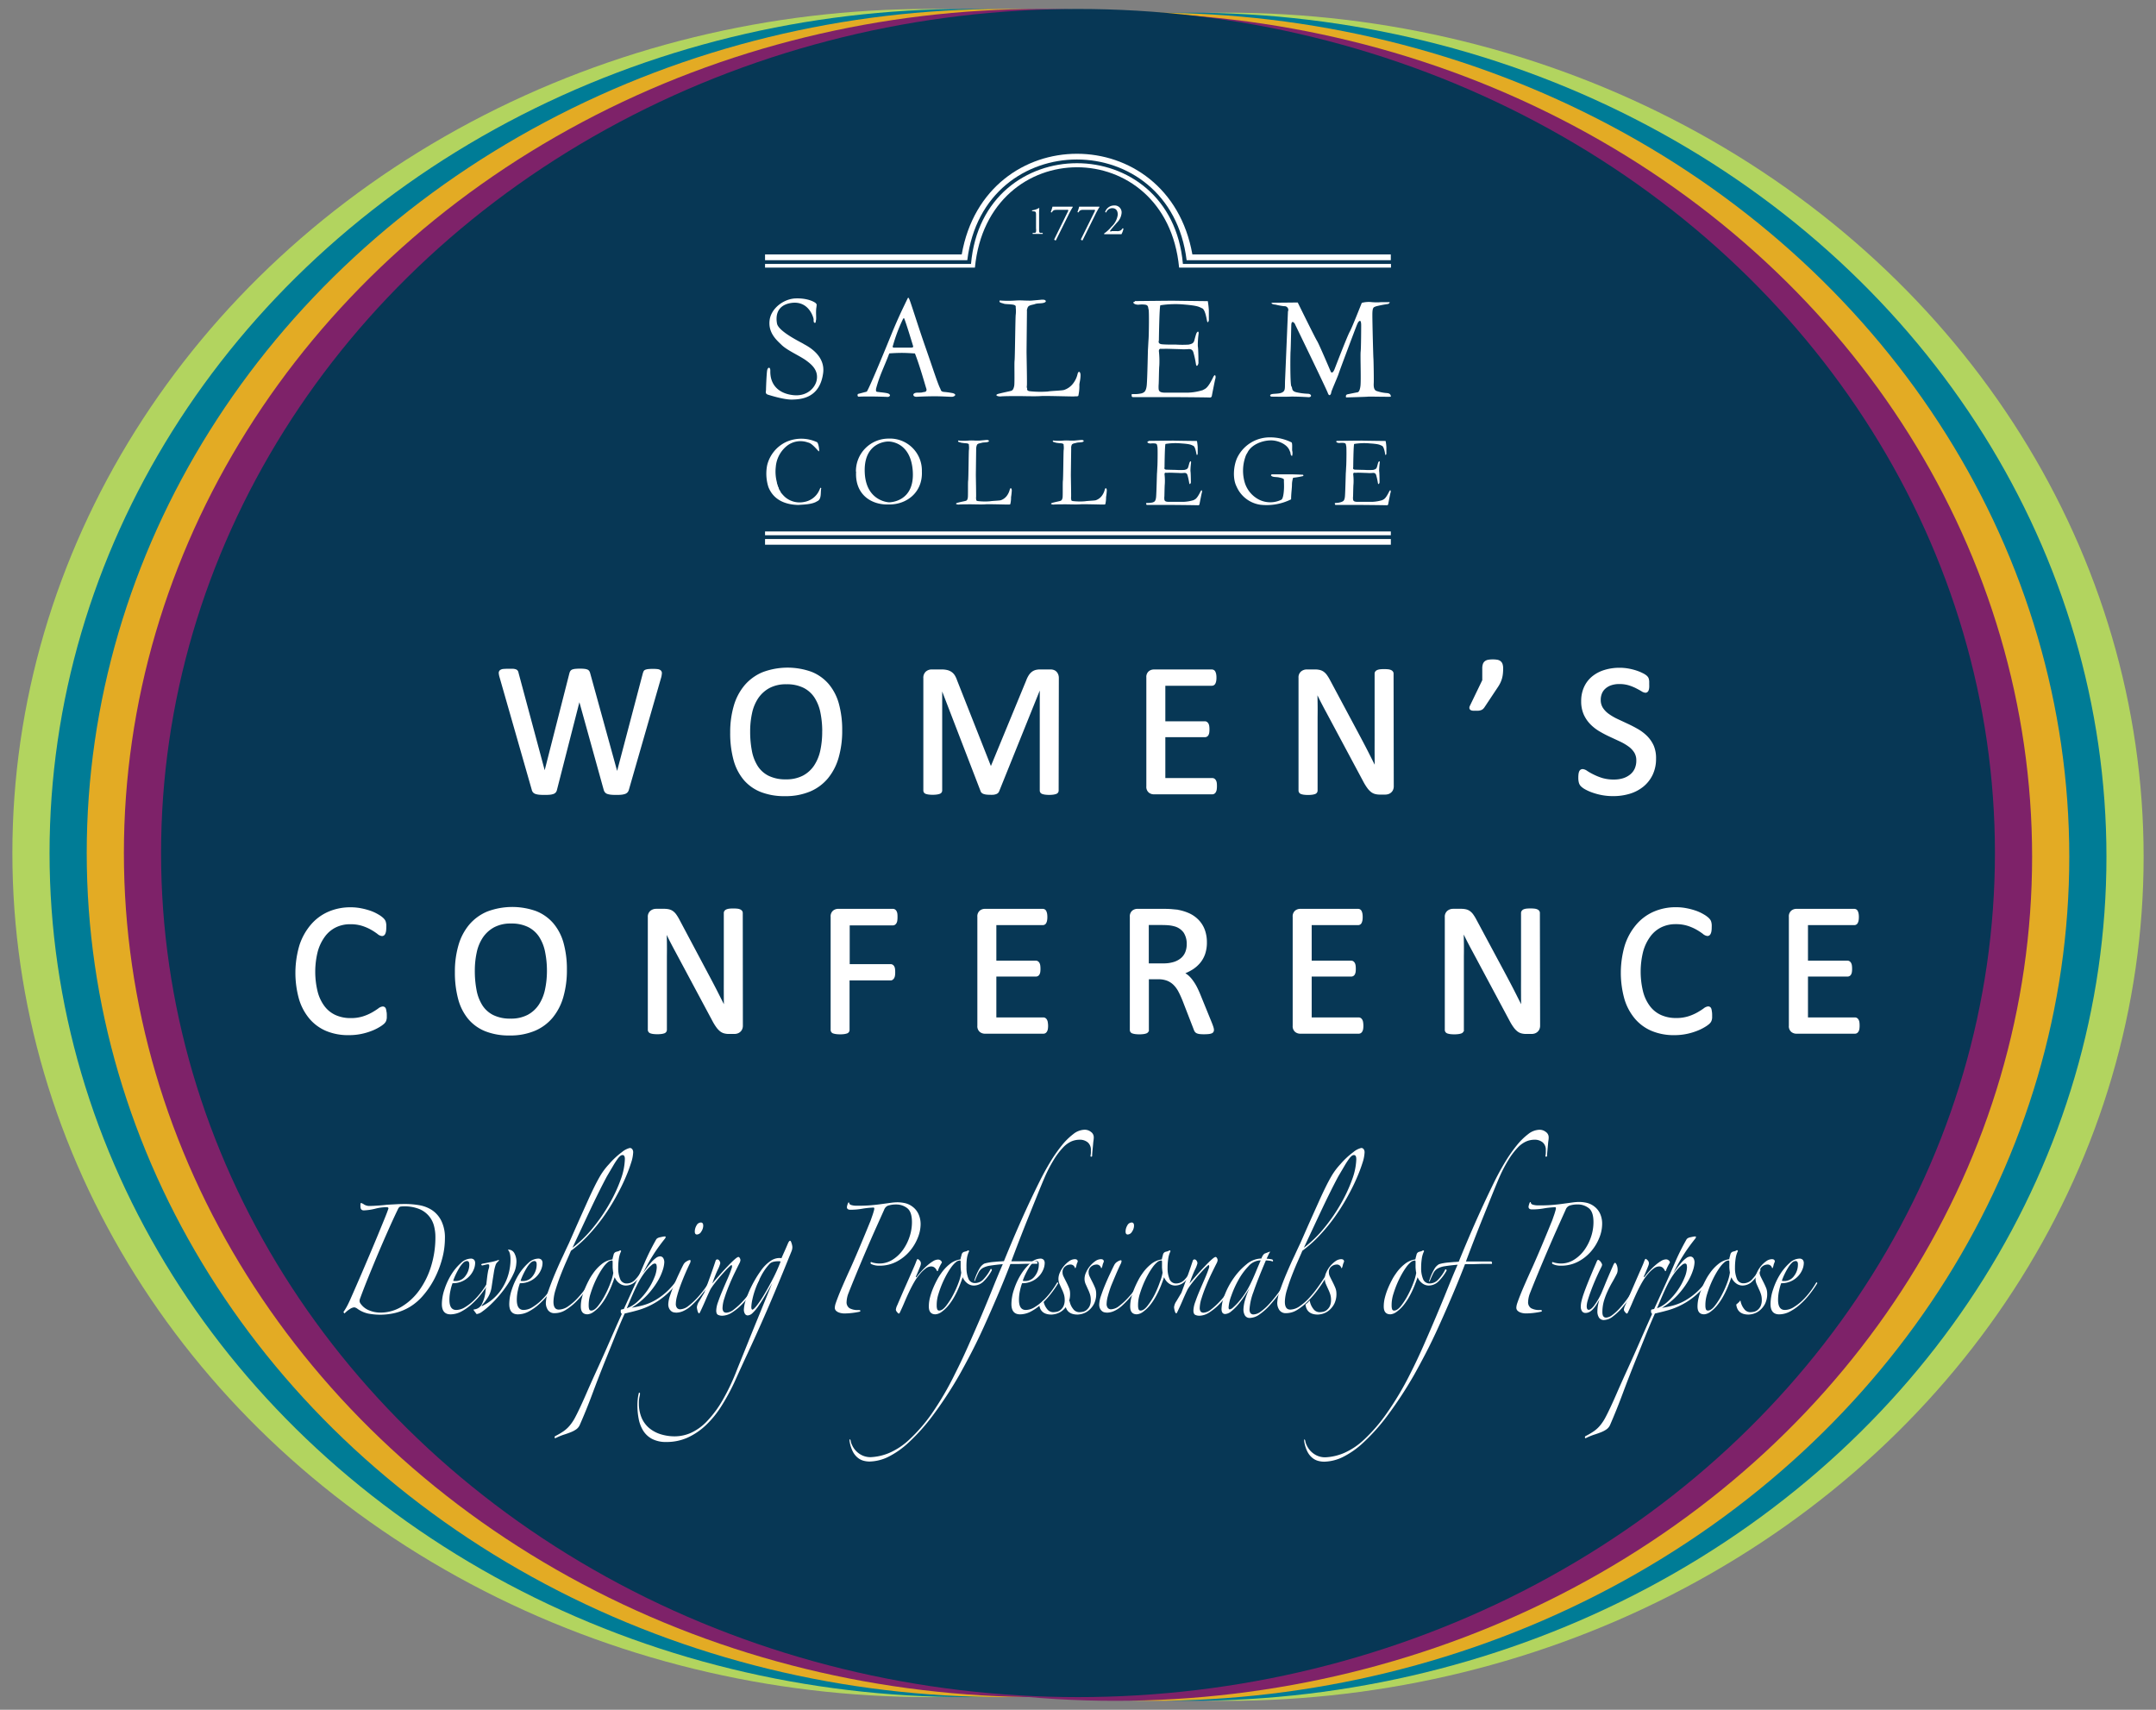 <svg id="womenscon" xmlns="http://www.w3.org/2000/svg" viewBox="0 0 580 460">
  <rect x="0" y="0" width="580" height="460" fill="#808080" stroke="none"/>
  <defs>
    <style>
      .cls-1 {
        fill: #b2d45f;
      }

      .cls-2 {
        fill: #007c96;
      }

      .cls-3 {
        fill: #e3ab24;
      }

      .cls-4 {
        fill: #7e2269;
      }

      .cls-5 {
        fill: #073755;
      }

      .cls-6, .cls-7 {
        fill: #fff;
      }

      .cls-7 {
        stroke: #fff;
        stroke-width: 0.75px;
      }
    </style>
  </defs>
  <title>womenscon-logo</title>
  <ellipse id="green_L" data-name="green L" class="cls-1" cx="250" cy="229.5" rx="246.67" ry="227.09"/>
  <ellipse id="cyan_L" data-name="cyan L" class="cls-2" cx="260" cy="229.5" rx="246.67" ry="227.09"/>
  <ellipse id="orange_L" data-name="orange L" class="cls-3" cx="270" cy="229.5" rx="246.67" ry="227.09"/>
  <ellipse id="green_R" data-name="green R" class="cls-1" cx="330" cy="230.5" rx="246.67" ry="227.09"/>
  <ellipse id="cyan_R" data-name="cyan R" class="cls-2" cx="320" cy="230.5" rx="246.67" ry="227.09"/>
  <ellipse id="purple_R" data-name="purple R" class="cls-3" cx="310" cy="230.5" rx="246.67" ry="227.09"/>
  <ellipse id="purple_R-2" data-name="purple R" class="cls-4" cx="300" cy="230.5" rx="246.67" ry="227.09"/>
  <ellipse id="purple_L" data-name="purple L" class="cls-4" cx="280" cy="229.5" rx="246.67" ry="227.09"/>
  <ellipse class="cls-5" cx="290" cy="229.5" rx="246.67" ry="227.09"/>
  <g>
    <path class="cls-6" d="M92.38,353a16.33,16.33,0,0,0,1.19-2q.54-1.09.84-1.81l1.06-2.41,1.78-4.09q1-2.34,2.13-5t2.15-5.12q1-2.44,1.83-4.46t1.14-3a.26.26,0,0,0-.15-.26.65.65,0,0,0-.25-.07,12.42,12.42,0,0,0-3.12.4,14.88,14.88,0,0,1-3.12.46q-.89,0-.89-1.06a5.23,5.23,0,0,1,0-.53q0-.4.2-.4a3.47,3.47,0,0,1,.77.4,2.64,2.64,0,0,0,1.36.4q.89,0,2.33-.1t2.47-.23l2.43-.13q1.19-.07,2.43-.07a22.52,22.52,0,0,1,3.84.33,9,9,0,0,1,3.42,1.32,7.45,7.45,0,0,1,2.47,2.81,10.2,10.2,0,0,1,1,4.79,21.09,21.09,0,0,1-.77,5.58,26.67,26.67,0,0,1-2.05,5.28,23.17,23.17,0,0,1-3,4.46,14.82,14.82,0,0,1-3.59,3.1,14.22,14.22,0,0,1-3.89,1.62,17.31,17.31,0,0,1-7.3.2,7.74,7.74,0,0,1-3-1.35,1.62,1.62,0,0,0-.84-.33,2.48,2.48,0,0,0-1.14.46,7.43,7.43,0,0,0-1.44,1.19Zm24.75-20.26a11.67,11.67,0,0,0-.37-2.9,6.68,6.68,0,0,0-3.93-4.55,10.45,10.45,0,0,0-4.21-.73,5.44,5.44,0,0,0-.92.07q-.37.07-.67.73-1.24,2.57-2.62,5.68t-2.75,6.34q-1.36,3.24-2.6,6.3t-2.13,5.51a2.54,2.54,0,0,0-.2.79,1.32,1.32,0,0,0,.3.79,5.1,5.1,0,0,0,2.3,1.78,7.88,7.88,0,0,0,3,.59,11,11,0,0,0,5.69-1.58,16,16,0,0,0,4.7-4.32,22,22,0,0,0,3.22-6.47A26.27,26.27,0,0,0,117.13,332.73Z"/>
    <path class="cls-6" d="M131.44,345.27a29.63,29.63,0,0,1-2,2.87,21.08,21.08,0,0,1-2.52,2.71,13.68,13.68,0,0,1-2.82,2,6.25,6.25,0,0,1-2.9.76q-2.33,0-2.33-2.77a12.64,12.64,0,0,1,.72-4,18.41,18.41,0,0,1,1.86-4,14.13,14.13,0,0,1,2.5-3,4,4,0,0,1,2.6-1.22,1.2,1.2,0,0,1,1,.33,1.31,1.31,0,0,1,.27.86,4.63,4.63,0,0,1-.37,1.72,5.9,5.9,0,0,1-1.11,1.75,6,6,0,0,1-4.6,1.95,12.72,12.72,0,0,0-.54,1.88,11.54,11.54,0,0,0-.3,2.61q0,2.71,1.83,2.71a4.57,4.57,0,0,0,2.35-.73,13.28,13.28,0,0,0,2.35-1.81,19.36,19.36,0,0,0,2.1-2.38,23.72,23.72,0,0,0,1.61-2.41.16.16,0,0,1,.22-.07A.27.27,0,0,1,131.44,345.27Zm-5.2-5.15q0-.86-.64-.86a1.51,1.51,0,0,0-1,.5,6.57,6.57,0,0,0-1,1.29,17.68,17.68,0,0,0-.94,1.72,16.68,16.68,0,0,0-.74,1.78.86.86,0,0,0,.35.1l.4,0a3.19,3.19,0,0,0,2.52-1.35A5,5,0,0,0,126.25,340.12Z"/>
    <path class="cls-6" d="M138.9,339.92a7.23,7.23,0,0,1-.74,2.74,22.57,22.57,0,0,1-1.68,3,30.54,30.54,0,0,1-2.2,2.9,31.14,31.14,0,0,1-2.38,2.51,20.11,20.11,0,0,1-2.15,1.78,3.09,3.09,0,0,1-1.54.69l-.79-1.06c0-.18.07-.24.2-.2a2.64,2.64,0,0,0,1.88-1.16,9.77,9.77,0,0,0,1.14-4.06q.1-.73.2-1.62t.2-1.72q.1-.82.22-1.49a6,6,0,0,1,.22-.92,2.21,2.21,0,0,0,.12-1c0-.11-.21-.17-.47-.17l-1.44.33c-.3-.18-.28-.33,0-.46l2.33-.46a11.41,11.41,0,0,0,2.13-.59c.1.09.12.18,0,.26l-.45.46a1.9,1.9,0,0,0-.4.73,11.28,11.28,0,0,0-.42,1.78q-.17,1.06-.32,2l-.27,1.81a9.3,9.3,0,0,1-.22,1.15,7.41,7.41,0,0,1-1,2.18,12.52,12.52,0,0,1-1.39,1.78c-.13.31-.12.4,0,.26a12.42,12.42,0,0,0,2.75-1.75,13.06,13.06,0,0,0,2.35-2.57,14.21,14.21,0,0,0,1.71-3.33,14.72,14.72,0,0,0,.82-4q.15-2.57-.59-3.37c-.07,0-.08-.09,0-.13s.15,0,.35,0a1.85,1.85,0,0,1,1.39,1.12A4.59,4.59,0,0,1,138.9,339.92Z"/>
    <path class="cls-6" d="M149.57,345.27a29.63,29.63,0,0,1-2,2.87,21.08,21.08,0,0,1-2.52,2.71,13.68,13.68,0,0,1-2.82,2,6.25,6.25,0,0,1-2.9.76q-2.33,0-2.33-2.77a12.64,12.64,0,0,1,.72-4,18.41,18.41,0,0,1,1.86-4,14.13,14.13,0,0,1,2.5-3,4,4,0,0,1,2.6-1.22,1.2,1.2,0,0,1,1,.33,1.31,1.31,0,0,1,.27.86,4.63,4.63,0,0,1-.37,1.72,5.9,5.9,0,0,1-1.11,1.75,6,6,0,0,1-4.6,1.95,12.72,12.72,0,0,0-.54,1.88,11.54,11.54,0,0,0-.3,2.61q0,2.71,1.83,2.71a4.57,4.57,0,0,0,2.35-.73,13.28,13.28,0,0,0,2.35-1.81,19.36,19.36,0,0,0,2.1-2.38,23.72,23.72,0,0,0,1.61-2.41.16.16,0,0,1,.22-.07A.27.27,0,0,1,149.57,345.27Zm-5.2-5.15q0-.86-.64-.86a1.51,1.51,0,0,0-1,.5,6.57,6.57,0,0,0-1,1.29,17.68,17.68,0,0,0-.94,1.72,16.68,16.68,0,0,0-.74,1.78.86.86,0,0,0,.35.1l.4,0a3.19,3.19,0,0,0,2.52-1.35A5,5,0,0,0,144.37,340.12Z"/>
    <path class="cls-6" d="M170.33,310.09a10.18,10.18,0,0,1-.54,2.71,40.22,40.22,0,0,1-1.56,4.13q-1,2.34-2.48,5a55.48,55.48,0,0,1-3.32,5.31,48.45,48.45,0,0,1-4.08,5,33,33,0,0,1-4.75,4.26q-.45,1.06-1.24,2.84t-1.56,3.76q-.77,2-1.34,3.89a11.71,11.71,0,0,0-.57,3.23q0,2.11,1.44,2.11a4.55,4.55,0,0,0,2.57-.92,15.24,15.24,0,0,0,2.55-2.24,29.87,29.87,0,0,0,2.28-2.81q1.06-1.49,1.81-2.67c.23-.31.36-.38.4-.23a.61.61,0,0,1-.15.5q-.89,1.45-2.1,3.1a27.9,27.9,0,0,1-2.57,3,15.45,15.45,0,0,1-2.85,2.31,5.58,5.58,0,0,1-3,.92,2.09,2.09,0,0,1-1.86-.83,3.46,3.46,0,0,1-.57-2,11.34,11.34,0,0,1,.77-3.4q.77-2.21,1.81-4.65t2.08-4.62q1-2.18,1.54-3.3l1.76-4q.92-2.08,1.81-4.06l1.71-3.8q.82-1.81,1.51-3.2.84-1.72,1.73-3.23a18.21,18.21,0,0,1,2.28-3,21.4,21.4,0,0,1,3.46-3.23,5.27,5.27,0,0,1,2.13-1.12.8.8,0,0,1,.64.3A1.37,1.37,0,0,1,170.33,310.09Zm-2.23,1.72q0-1.06-.64-1.06a1,1,0,0,0-.54.2,3.74,3.74,0,0,0-.77.83,20.46,20.46,0,0,0-1.14,1.75l-1.71,2.9q-.4.73-1.11,2.11t-1.83,3.66q-1.11,2.28-2.67,5.61L154,335.7a32.21,32.21,0,0,0,5.57-5.45,46.12,46.12,0,0,0,4.48-6.57,40.41,40.41,0,0,0,3-6.53A17,17,0,0,0,168.1,311.81Z"/>
    <path class="cls-6" d="M173.13,341.9a12.41,12.41,0,0,1-2.05,2.74,3.78,3.78,0,0,1-2.75,1.22,2.9,2.9,0,0,1-1.66-.56,3.86,3.86,0,0,1-1.31-1.68q-.35,1.06-.89,2.41a25.26,25.26,0,0,1-1.29,2.71,16.3,16.3,0,0,1-1.66,2.48,9.76,9.76,0,0,1-2,1.85,3.12,3.12,0,0,1-1.49.53q-1.78,0-1.78-2.11a9.75,9.75,0,0,1,.32-2.44,17.85,17.85,0,0,1,.82-2.44,24.62,24.62,0,0,1,1.06-2.24,13.77,13.77,0,0,1,1.06-1.72,11.59,11.59,0,0,1,2.38-2.57,5.78,5.78,0,0,1,2.87-1.25q.1-.53.3-1.22a1,1,0,0,1,.69-.82l.5-.13a1.45,1.45,0,0,0,.45-.2.22.22,0,0,1,.3,0c.1.07.12.19,0,.36a6.69,6.69,0,0,0-.52,1.85,16,16,0,0,0-.17,2.44,7.62,7.62,0,0,0,.52,3,1.83,1.83,0,0,0,1.81,1.19,3.11,3.11,0,0,0,2.33-1.12,11.3,11.3,0,0,0,1.73-2.44q.1-.33.32-.2T173.13,341.9Zm-8.17.46a13.19,13.19,0,0,1-.15-1.39c0-.53,0-1,0-1.52,0-.22-.07-.33-.2-.33a1.81,1.81,0,0,0-1.14.5,7.14,7.14,0,0,0-1.19,1.32,20.2,20.2,0,0,0-1.19,1.88q-.59,1.06-1.09,2.18a28.58,28.58,0,0,0-1.16,3.13,9.75,9.75,0,0,0-.47,3.2,2.85,2.85,0,0,0,.12.86.54.54,0,0,0,.57.4q.84,0,1.83-1.25a19.34,19.34,0,0,0,1.88-2.94,26.49,26.49,0,0,0,1.51-3.4A12.53,12.53,0,0,0,165,342.37Z"/>
    <path class="cls-6" d="M183.61,342.76a19.75,19.75,0,0,1-11.88,9.7q-1.14.33-2,.53l-1.68.4q-1.44,3.23-2.72,6.44t-2.57,6.37q-1.88,4.69-3.42,8.84T156,383.29a2.89,2.89,0,0,1-.94,1.22,6.9,6.9,0,0,1-1.39.76q-.79.33-1.83.66a17.66,17.66,0,0,0-2.28.92q-.3.2-.35-.1a.37.37,0,0,1,.25-.43,18.49,18.49,0,0,0,2.18-1.29,8.39,8.39,0,0,0,1.61-1.48,12.36,12.36,0,0,0,1.36-2q.64-1.19,1.49-3t2.05-4.59q1.21-2.74,2.7-6t3.12-7q1.63-3.73,3.32-7.49c-.2-.09-.3-.33-.3-.73s.11-.42.32-.46a4.52,4.52,0,0,0,.52-.13l2.28-5q1.58-3.43,3.17-7.13a61.72,61.72,0,0,1,3.27-6.6,1.2,1.2,0,0,1,.54-.4,1.36,1.36,0,0,1,.4-.13l.59-.13.54-.1.3,0c.1,0,.15,0,.15.13a.81.81,0,0,1-.2.46q-1,1.25-1.83,2.41t-1.49,2.24q-.69,1.09-1.31,2.21T173,342.5q.5-.73,1.09-1.52t1.19-1.45a7.64,7.64,0,0,1,1.19-1.09,1.91,1.91,0,0,1,1.09-.43,1,1,0,0,1,.82.4,2.12,2.12,0,0,1,.32,1.32,8,8,0,0,1-.42,2,14.61,14.61,0,0,1-1.44,3.1,22,22,0,0,1-2.7,3.56,20.07,20.07,0,0,1-4.21,3.43,29.07,29.07,0,0,0,3-.63,14,14,0,0,0,3.44-1.45,17.79,17.79,0,0,0,3.56-2.77,20.63,20.63,0,0,0,3.37-4.52.13.13,0,0,1,.17-.1C183.56,342.42,183.61,342.54,183.61,342.76ZM176.68,341a3.68,3.68,0,0,0-.07-.66.46.46,0,0,0-.52-.4,1.41,1.41,0,0,0-.72.36,9.64,9.64,0,0,0-1.06,1,13.53,13.53,0,0,0-1.24,1.55,19.65,19.65,0,0,0-1.24,2q-.84,1.58-1.63,3.4t-1.58,3.73a9,9,0,0,0,3.09-2,18.26,18.26,0,0,0,2.57-3,16.85,16.85,0,0,0,1.76-3.3A7.84,7.84,0,0,0,176.68,341Z"/>
    <path class="cls-6" d="M191.41,344.48a28.42,28.42,0,0,1-2.72,3.89,25.87,25.87,0,0,1-2.82,3,8.18,8.18,0,0,1-2,1.32,4.7,4.7,0,0,1-1.88.46,4.23,4.23,0,0,1-.69-.07,1.5,1.5,0,0,1-.72-.33A2.16,2.16,0,0,1,180,352a2.52,2.52,0,0,1-.22-1.16,7.92,7.92,0,0,1,.5-2.34q.49-1.48,1.16-3.07t1.34-3q.67-1.45,1.06-2.18a2.07,2.07,0,0,1,.87-.89,2.3,2.3,0,0,1,.82-.36c.17,0,.25.07.25.2a1.59,1.59,0,0,1-.07.4,1.21,1.21,0,0,1-.17.4q-.64,1.32-1.31,2.9T183,346q-.54,1.48-.87,2.74a8.48,8.48,0,0,0-.32,2,1.71,1.71,0,0,0,.32,1.15,1.1,1.1,0,0,0,.87.36,3.75,3.75,0,0,0,2.18-.89,17.8,17.8,0,0,0,2.35-2.15,26.68,26.68,0,0,0,2.15-2.64,25.12,25.12,0,0,0,1.54-2.38q.25-.33.27-.17A1.24,1.24,0,0,1,191.41,344.48Zm-2.23-14.72a2.87,2.87,0,0,1-.52,1.58,1.44,1.44,0,0,1-1.16.79q-.59,0-.59-.79a3.19,3.19,0,0,1,.47-1.65,1.36,1.36,0,0,1,1.16-.79Q189.18,328.9,189.18,329.76Z"/>
    <path class="cls-6" d="M204.11,344.61a35.87,35.87,0,0,1-2.05,3.33,21.93,21.93,0,0,1-2.47,3,15.25,15.25,0,0,1-2.67,2.18,5,5,0,0,1-2.65.86,2.54,2.54,0,0,1-1.09-.23c-.33-.15-.5-.54-.5-1.15a7.42,7.42,0,0,1,.5-2.34q.49-1.42,1.16-3t1.39-3.23q.72-1.65,1.16-3a1,1,0,0,0,0-.56q-.07-.23-.32,0a16.31,16.31,0,0,0-1.29,1.25q-.74.79-1.51,1.68t-1.48,1.81a18.88,18.88,0,0,0-1.16,1.65q-.79,1.65-1.36,3t-1.41,3.1c-.13.26-.23.4-.3.4s-.31-.24-.42-.73a5.44,5.44,0,0,1-.17-.92,3.47,3.47,0,0,1,.62-1.62l1.36-2.28q.79-2.11,1.63-4.46t1.44-4.19a.48.48,0,0,1,.45-.33.69.69,0,0,1,.54.33,1.18,1.18,0,0,1,.25.73,8.51,8.51,0,0,1-.72,1.81,36.64,36.64,0,0,0-1.41,3.6q.94-1.12,2.05-2.38t2.13-2.31q1-1.06,1.78-1.75t1.06-.69c.13,0,.25.1.37.3a1.13,1.13,0,0,1,.17.56,2.12,2.12,0,0,1-.25.79q-.54,1.06-1.34,2.71t-1.51,3.4q-.72,1.75-1.21,3.33a9,9,0,0,0-.5,2.51,1.76,1.76,0,0,0,.25,1.09,1,1,0,0,0,.79.3,3.5,3.5,0,0,0,2-.86,19,19,0,0,0,2.35-2.15,24.07,24.07,0,0,0,2.3-2.87,22.52,22.52,0,0,0,1.78-3,.2.2,0,0,1,.3-.1Q204.36,344.21,204.11,344.61Z"/>
    <path class="cls-6" d="M213.16,335.5a3.07,3.07,0,0,1-.25,1.19q-2.48,6.14-4.46,10.86t-3.76,8.71q-1.78,4-3.51,7.72t-3.66,8a57.89,57.89,0,0,1-3.44,6.3,26.57,26.57,0,0,1-4.11,5.08,18.05,18.05,0,0,1-4.9,3.37,13.72,13.72,0,0,1-5.82,1.22,8,8,0,0,1-3.84-.83,6.32,6.32,0,0,1-2.38-2.21,9.26,9.26,0,0,1-1.21-3.17,19.37,19.37,0,0,1-.35-3.7,15.19,15.19,0,0,1,.1-1.68,9.3,9.3,0,0,1,.25-1.42c0-.18.1-.26.2-.26s.15.11.15.33-.13.67-.2,1.09a8.76,8.76,0,0,0-.1,1.35,9.84,9.84,0,0,0,.74,4,7.45,7.45,0,0,0,2.05,2.77,9,9,0,0,0,3.09,1.65,12.63,12.63,0,0,0,3.81.56,10.79,10.79,0,0,0,4.28-.92,13.88,13.88,0,0,0,4.28-3.07,29.2,29.2,0,0,0,4.18-5.58,58.25,58.25,0,0,0,4-8.45l2.72-6.73q1.43-3.56,2.77-6.83l2.4-5.87q1.06-2.61,1.56-3.79-1,1.78-1.93,3.37t-1.76,2.77a11.52,11.52,0,0,1-1.56,1.88,2.1,2.1,0,0,1-1.34.69.9.9,0,0,1-.74-.4,2.11,2.11,0,0,1-.3-1.25,9.46,9.46,0,0,1,.62-2.81,30,30,0,0,1,3.94-7.56,10.11,10.11,0,0,1,2.62-2.64,4.26,4.26,0,0,1,2.38-.79,1.81,1.81,0,0,1,.54.07q.4-.92.82-1.85t.87-2q.35-.86.64-.86c.13,0,.25.2.37.59A4,4,0,0,1,213.16,335.5ZM210,339.4a1,1,0,0,0-.4-.07h-.35a5.12,5.12,0,0,0-1.31.17,2.07,2.07,0,0,0-1.06.69,15,15,0,0,0-2.13,3.1,27.51,27.51,0,0,0-1.49,3.37,21.33,21.33,0,0,0-.87,3,11.29,11.29,0,0,0-.27,1.95c0,.48.1.73.3.73s.59-.37,1.19-1.12a28.76,28.76,0,0,0,2-3q1.11-1.85,2.3-4.16A44,44,0,0,0,210,339.4Z"/>
    <path class="cls-6" d="M247.66,329.43a9.88,9.88,0,0,1-.77,3.6,12.84,12.84,0,0,1-2.2,3.63,11.81,11.81,0,0,1-3.49,2.77,9.83,9.83,0,0,1-4.68,1.09,4.87,4.87,0,0,1-2.18-.46.36.36,0,0,1-.15-.26c0-.18.07-.26.2-.26a3.68,3.68,0,0,0,.92.26,6.5,6.5,0,0,0,4.75-.86,9.79,9.79,0,0,0,2.77-2.57,13,13,0,0,0,1.83-3.56,12.32,12.32,0,0,0,.67-4q0-2.77-1.26-3.76a4.78,4.78,0,0,0-3-1,7,7,0,0,0-2.23.33,1.89,1.89,0,0,0-1,1.12l-2.25,5q-1.31,2.94-2.65,6.07t-2.57,6.11q-1.24,3-2.08,5.15a7.1,7.1,0,0,0-.54,2.38,1.9,1.9,0,0,0,.79,1.75,4.56,4.56,0,0,0,2.38.49q.54,0,.54.2c0,.13-.08.22-.25.26q-.89.2-2,.33a18.82,18.82,0,0,1-2.2.13,4.61,4.61,0,0,1-.62-.07,3.62,3.62,0,0,1-.82-.23,2.11,2.11,0,0,1-.69-.46,1.11,1.11,0,0,1-.3-.82,4.42,4.42,0,0,1,.25-1.19q.69-2,1.83-4.62t2.18-4.88q1.24-2.77,2.67-6.17T234,328.9a7.89,7.89,0,0,0,.3-.76c.13-.37.26-.76.4-1.15s.25-.77.35-1.12a3.29,3.29,0,0,0,.15-.73c0-.18-.08-.26-.25-.26a23.87,23.87,0,0,0-3.09.33,17.9,17.9,0,0,1-3.09.26q-.94,0-.94-.73a3.55,3.55,0,0,1,.17-.69q.17-.56.32-.56c.07,0,.12.09.15.26s.23.37.59.46a4.66,4.66,0,0,0,1.09.17c.43,0,.84,0,1.24,0q1.49,0,3-.13t2.9-.33l2.43-.33a14.39,14.39,0,0,1,1.66-.13,9.57,9.57,0,0,1,2.2.26,5.4,5.4,0,0,1,2,1,5.1,5.1,0,0,1,1.48,1.85A6.48,6.48,0,0,1,247.66,329.43Z"/>
    <path class="cls-6" d="M253.39,339.66a11.26,11.26,0,0,0-.62,1.12,7.3,7.3,0,0,0-.42,1c0,.13-.1.2-.2.2s-.08-.07-.15-.2a3,3,0,0,0-.27-.43,1.88,1.88,0,0,0-.47-.43,1.51,1.51,0,0,0-.84-.2,2.48,2.48,0,0,0-1.44.59,7.91,7.91,0,0,0-1.39,1.32,13.69,13.69,0,0,0-1.66,2.31q-.72,1.25-1.36,2.61t-1.24,2.77q-.59,1.42-1.29,2.87a.27.27,0,0,1-.3.2q-.1,0-.42-.4a1.17,1.17,0,0,1-.32-.59,3.34,3.34,0,0,1,.35-1.19l1.61-3.73L244.5,344q.72-1.65,1.26-2.87t.74-1.82q.25-.59.35-.59a1.43,1.43,0,0,1,.49.33,1.14,1.14,0,0,1,.4.92,2.22,2.22,0,0,1-.17.66q-.17.46-.4,1l-.42,1c-.13.31-.23.53-.3.66s-.12.33,0,.33.15-.07.25-.2q.49-.66,1.21-1.45a18.11,18.11,0,0,1,1.51-1.48,11,11,0,0,1,1.56-1.16,2.73,2.73,0,0,1,1.36-.46,1.09,1.09,0,0,1,.77.3A.86.86,0,0,1,253.39,339.66Z"/>
    <path class="cls-6" d="M266.75,341.9a12.41,12.41,0,0,1-2.05,2.74,3.78,3.78,0,0,1-2.75,1.22,2.9,2.9,0,0,1-1.66-.56,3.86,3.86,0,0,1-1.31-1.68q-.35,1.06-.89,2.41a25.26,25.26,0,0,1-1.29,2.71,16.3,16.3,0,0,1-1.66,2.48,9.76,9.76,0,0,1-2,1.85,3.12,3.12,0,0,1-1.49.53q-1.78,0-1.78-2.11a9.75,9.75,0,0,1,.32-2.44,17.85,17.85,0,0,1,.82-2.44,24.62,24.62,0,0,1,1.06-2.24,13.77,13.77,0,0,1,1.06-1.72,11.59,11.59,0,0,1,2.38-2.57,5.78,5.78,0,0,1,2.87-1.25q.1-.53.3-1.22a1,1,0,0,1,.69-.82l.5-.13a1.45,1.45,0,0,0,.45-.2.22.22,0,0,1,.3,0c.1.07.12.19,0,.36a6.69,6.69,0,0,0-.52,1.85A16,16,0,0,0,260,341a7.62,7.62,0,0,0,.52,3,1.83,1.83,0,0,0,1.81,1.19,3.11,3.11,0,0,0,2.33-1.12,11.3,11.3,0,0,0,1.73-2.44q.1-.33.32-.2T266.75,341.9Zm-8.17.46a13.19,13.19,0,0,1-.15-1.39c0-.53,0-1,0-1.52,0-.22-.07-.33-.2-.33a1.81,1.81,0,0,0-1.14.5,7.14,7.14,0,0,0-1.19,1.32,20.2,20.2,0,0,0-1.19,1.88q-.59,1.06-1.09,2.18a28.58,28.58,0,0,0-1.16,3.13,9.75,9.75,0,0,0-.47,3.2,2.85,2.85,0,0,0,.12.86.54.54,0,0,0,.57.4q.84,0,1.83-1.25a19.34,19.34,0,0,0,1.88-2.94,26.49,26.49,0,0,0,1.51-3.4A12.53,12.53,0,0,0,258.59,342.37Z"/>
    <path class="cls-6" d="M294.24,305.93c0,.18,0,.48-.07.92s-.1.92-.15,1.45l-.15,1.58q-.07.79-.07,1.19a.3.3,0,0,1-.25.13.27.27,0,0,1-.2-.13,7.66,7.66,0,0,0,.12-.92q0-.4,0-.79a2.59,2.59,0,0,0-.82-2,3.35,3.35,0,0,0-2.3-.73,5.62,5.62,0,0,0-2.15.46A7.11,7.11,0,0,0,286,308.7a19.62,19.62,0,0,0-2.42,3.17,37.73,37.73,0,0,0-2.6,5q-.74,1.72-1.83,4.42l-2.33,5.78q-1.24,3.07-2.48,6.27t-2.28,6l1.48,0q1,0,2.13,0h3.22a.62.62,0,0,1,.15.66h-1l-1.88,0-2.25.07q-1.16,0-2.1,0-1.63,4.23-3.44,8.48t-3.61,8.22q-1.81,4-3.56,7.36t-3.24,6a108.18,108.18,0,0,1-7.05,10.73,53,53,0,0,1-6.36,7.13,23.14,23.14,0,0,1-5.67,4,12,12,0,0,1-5,1.22,6.42,6.42,0,0,1-1.51-.2,4.2,4.2,0,0,1-1.58-.79,5.28,5.28,0,0,1-1.36-1.68,9.21,9.21,0,0,1-.89-2.87c0-.35,0-.51.1-.46a.78.78,0,0,1,.2.4,4.28,4.28,0,0,0,.4,1.22,5.75,5.75,0,0,0,1,1.48,5.68,5.68,0,0,0,1.66,1.22,5.27,5.27,0,0,0,2.38.5,14.45,14.45,0,0,0,4.83-1.09,18.71,18.71,0,0,0,5.47-3.6,44.14,44.14,0,0,0,6-6.9A82.54,82.54,0,0,0,257,369.43q1.78-3.5,3.54-7.49T264,354q1.66-3.93,3.12-7.56t2.65-6.34q-2.13.2-3.37.4a5.83,5.83,0,0,0-2,.63,3,3,0,0,0-1.16,1.25,23,23,0,0,0-1,2.28l-.15-.07a14.58,14.58,0,0,1,1.39-3.27,3.47,3.47,0,0,1,1.29-1.35,9.25,9.25,0,0,1,1.06-.26,13.42,13.42,0,0,1,1.44-.2l1.51-.13c.5,0,.92-.07,1.29-.07q2.47-6.07,4.78-11.25t4.78-10.13q1.34-2.71,2.87-5.25a39.25,39.25,0,0,1,3.12-4.49,17.86,17.86,0,0,1,3.14-3.1,5.09,5.09,0,0,1,3-1.15,2.69,2.69,0,0,1,1.73.59A1.74,1.74,0,0,1,294.24,305.93Z"/>
    <path class="cls-6" d="M284.66,345.27a29.63,29.63,0,0,1-2,2.87,21.08,21.08,0,0,1-2.52,2.71,13.68,13.68,0,0,1-2.82,2,6.25,6.25,0,0,1-2.9.76q-2.33,0-2.33-2.77a12.64,12.64,0,0,1,.72-4,18.41,18.41,0,0,1,1.86-4,14.13,14.13,0,0,1,2.5-3,4,4,0,0,1,2.6-1.22,1.2,1.2,0,0,1,1,.33,1.31,1.31,0,0,1,.27.86,4.63,4.63,0,0,1-.37,1.72,5.9,5.9,0,0,1-1.11,1.75,6,6,0,0,1-4.6,1.95,12.72,12.72,0,0,0-.54,1.88,11.54,11.54,0,0,0-.3,2.61q0,2.71,1.83,2.71a4.57,4.57,0,0,0,2.35-.73,13.28,13.28,0,0,0,2.35-1.81,19.36,19.36,0,0,0,2.1-2.38,23.72,23.72,0,0,0,1.61-2.41.16.16,0,0,1,.22-.07A.27.27,0,0,1,284.66,345.27Zm-5.2-5.15q0-.86-.64-.86a1.51,1.51,0,0,0-1,.5,6.57,6.57,0,0,0-1,1.29,17.68,17.68,0,0,0-.94,1.72,16.68,16.68,0,0,0-.74,1.78.86.86,0,0,0,.35.1l.4,0a3.19,3.19,0,0,0,2.52-1.35A5,5,0,0,0,279.46,340.12Z"/>
    <path class="cls-6" d="M289.41,341c-.1.22-.18.24-.25.07a1.19,1.19,0,0,0-1.24-.86,2.28,2.28,0,0,0-1.39.53,1.87,1.87,0,0,0-.69,1.58,2.45,2.45,0,0,0,.25,1.06q.25.53.69,1.39t.74,1.58a4.09,4.09,0,0,1,.35,1.65,5.82,5.82,0,0,1-.59,2.8,5.74,5.74,0,0,1-1.41,1.75,4.6,4.6,0,0,1-1.66.89,5.4,5.4,0,0,1-1.34.23q-3,0-3.32-2.71.25-.2.57-.49a2.4,2.4,0,0,0,.47-.56c.07,0,.12.09.15.26a4.74,4.74,0,0,0,.94,2,2.05,2.05,0,0,0,1.63.86,5.38,5.38,0,0,0,.94-.1,2.32,2.32,0,0,0,1-.46,3.06,3.06,0,0,0,.82-1,3.86,3.86,0,0,0,.35-1.78,4.89,4.89,0,0,0-.25-1.58,10.59,10.59,0,0,0-.54-1.32l-.59-1.32a3.49,3.49,0,0,1-.3-1.45,4.16,4.16,0,0,1,.42-1.72,7.32,7.32,0,0,1,2.47-3,2.66,2.66,0,0,1,1.51-.53q.79,0,.79.66-.15.33-.3.76C289.56,340.57,289.48,340.83,289.41,341Z"/>
    <path class="cls-6" d="M296.43,341c-.1.22-.18.24-.25.07a1.19,1.19,0,0,0-1.24-.86,2.28,2.28,0,0,0-1.39.53,1.87,1.87,0,0,0-.69,1.58,2.45,2.45,0,0,0,.25,1.06q.25.53.69,1.39t.74,1.58a4.09,4.09,0,0,1,.35,1.65,5.82,5.82,0,0,1-.59,2.8,5.74,5.74,0,0,1-1.41,1.75,4.6,4.6,0,0,1-1.66.89,5.4,5.4,0,0,1-1.34.23q-3,0-3.32-2.71.25-.2.57-.49a2.4,2.4,0,0,0,.47-.56c.07,0,.12.09.15.26a4.74,4.74,0,0,0,.94,2,2.05,2.05,0,0,0,1.63.86,5.38,5.38,0,0,0,.94-.1,2.32,2.32,0,0,0,1-.46,3.06,3.06,0,0,0,.82-1,3.86,3.86,0,0,0,.35-1.78,4.89,4.89,0,0,0-.25-1.58,10.59,10.59,0,0,0-.54-1.32l-.59-1.32a3.49,3.49,0,0,1-.3-1.45,4.16,4.16,0,0,1,.42-1.72,7.32,7.32,0,0,1,2.47-3,2.66,2.66,0,0,1,1.51-.53q.79,0,.79.66-.15.33-.3.76C296.58,340.57,296.5,340.83,296.43,341Z"/>
    <path class="cls-6" d="M307.3,344.48a28.42,28.42,0,0,1-2.72,3.89,25.87,25.87,0,0,1-2.82,3,8.18,8.18,0,0,1-2,1.32,4.7,4.7,0,0,1-1.88.46,4.23,4.23,0,0,1-.69-.07,1.5,1.5,0,0,1-.72-.33,2.16,2.16,0,0,1-.54-.69,2.52,2.52,0,0,1-.22-1.16,7.92,7.92,0,0,1,.5-2.34q.49-1.48,1.16-3.07t1.34-3q.67-1.45,1.06-2.18a2.07,2.07,0,0,1,.87-.89,2.3,2.3,0,0,1,.82-.36c.17,0,.25.07.25.2a1.59,1.59,0,0,1-.07.4,1.21,1.21,0,0,1-.17.4q-.64,1.32-1.31,2.9T298.89,346q-.54,1.48-.87,2.74a8.48,8.48,0,0,0-.32,2,1.71,1.71,0,0,0,.32,1.15,1.1,1.1,0,0,0,.87.36,3.75,3.75,0,0,0,2.18-.89,17.8,17.8,0,0,0,2.35-2.15,26.68,26.68,0,0,0,2.15-2.64,25.12,25.12,0,0,0,1.54-2.38q.25-.33.27-.17A1.24,1.24,0,0,1,307.3,344.48Zm-2.23-14.72a2.87,2.87,0,0,1-.52,1.58,1.44,1.44,0,0,1-1.16.79q-.59,0-.59-.79a3.19,3.19,0,0,1,.47-1.65,1.36,1.36,0,0,1,1.16-.79Q305.07,328.9,305.07,329.76Z"/>
    <path class="cls-6" d="M320.92,341.9a12.41,12.41,0,0,1-2.05,2.74,3.78,3.78,0,0,1-2.75,1.22,2.9,2.9,0,0,1-1.66-.56,3.86,3.86,0,0,1-1.31-1.68q-.35,1.06-.89,2.41a25.26,25.26,0,0,1-1.29,2.71,16.3,16.3,0,0,1-1.66,2.48,9.76,9.76,0,0,1-2,1.85,3.12,3.12,0,0,1-1.49.53q-1.78,0-1.78-2.11a9.75,9.75,0,0,1,.32-2.44,17.85,17.85,0,0,1,.82-2.44,24.62,24.62,0,0,1,1.06-2.24,13.77,13.77,0,0,1,1.06-1.72,11.59,11.59,0,0,1,2.38-2.57,5.78,5.78,0,0,1,2.87-1.25q.1-.53.3-1.22a1,1,0,0,1,.69-.82l.5-.13a1.45,1.45,0,0,0,.45-.2.22.22,0,0,1,.3,0c.1.07.12.19,0,.36a6.69,6.69,0,0,0-.52,1.85,16,16,0,0,0-.17,2.44,7.62,7.62,0,0,0,.52,3,1.83,1.83,0,0,0,1.81,1.19,3.11,3.11,0,0,0,2.33-1.12,11.3,11.3,0,0,0,1.73-2.44q.1-.33.32-.2T320.92,341.9Zm-8.17.46a13.19,13.19,0,0,1-.15-1.39c0-.53,0-1,0-1.52,0-.22-.07-.33-.2-.33a1.81,1.81,0,0,0-1.14.5,7.14,7.14,0,0,0-1.19,1.32,20.2,20.2,0,0,0-1.19,1.88q-.59,1.06-1.09,2.18a28.58,28.58,0,0,0-1.16,3.13,9.75,9.75,0,0,0-.47,3.2,2.85,2.85,0,0,0,.12.86.54.54,0,0,0,.57.4q.84,0,1.83-1.25a19.34,19.34,0,0,0,1.88-2.94A26.49,26.49,0,0,0,312,345,12.53,12.53,0,0,0,312.76,342.37Z"/>
    <path class="cls-6" d="M332.48,344.61a35.87,35.87,0,0,1-2.05,3.33,21.93,21.93,0,0,1-2.47,3,15.25,15.25,0,0,1-2.67,2.18,5,5,0,0,1-2.65.86,2.54,2.54,0,0,1-1.09-.23c-.33-.15-.5-.54-.5-1.15a7.42,7.42,0,0,1,.5-2.34q.49-1.42,1.16-3t1.39-3.23q.72-1.65,1.16-3a1,1,0,0,0,0-.56q-.07-.23-.32,0a16.31,16.31,0,0,0-1.29,1.25q-.74.79-1.51,1.68t-1.48,1.81a18.88,18.88,0,0,0-1.16,1.65q-.79,1.65-1.36,3t-1.41,3.1c-.13.26-.23.4-.3.4s-.31-.24-.42-.73a5.44,5.44,0,0,1-.17-.92,3.47,3.47,0,0,1,.62-1.62l1.36-2.28q.79-2.11,1.63-4.46t1.44-4.19a.48.48,0,0,1,.45-.33.69.69,0,0,1,.54.33,1.18,1.18,0,0,1,.25.73,8.51,8.51,0,0,1-.72,1.81,36.64,36.64,0,0,0-1.41,3.6q.94-1.12,2.05-2.38t2.13-2.31q1-1.06,1.78-1.75t1.06-.69c.13,0,.25.1.37.3a1.13,1.13,0,0,1,.17.56,2.12,2.12,0,0,1-.25.79q-.54,1.06-1.34,2.71t-1.51,3.4q-.72,1.75-1.21,3.33a9,9,0,0,0-.5,2.51,1.76,1.76,0,0,0,.25,1.09,1,1,0,0,0,.79.3,3.5,3.5,0,0,0,2-.86,19,19,0,0,0,2.35-2.15,24.07,24.07,0,0,0,2.3-2.87,22.52,22.52,0,0,0,1.78-3,.2.2,0,0,1,.3-.1Q332.72,344.21,332.48,344.61Z"/>
    <path class="cls-6" d="M346.8,344.08q-1.14,1.85-2.5,3.73a38.66,38.66,0,0,1-2.75,3.4,15.77,15.77,0,0,1-2.75,2.44,4.56,4.56,0,0,1-2.5.92,1.48,1.48,0,0,1-1.39-.66,3.16,3.16,0,0,1-.4-1.65,10,10,0,0,1,.42-2.48,20.22,20.22,0,0,1,1.26-3.33q-.64,1.12-1.49,2.38a22.71,22.71,0,0,1-1.73,2.28,12.86,12.86,0,0,1-1.78,1.72,2.72,2.72,0,0,1-1.58.69q-1,0-1-1.39a11.13,11.13,0,0,1,.89-3.83,20.62,20.62,0,0,1,2.4-4.46,18,18,0,0,1,3.44-3.7,6.34,6.34,0,0,1,4-1.55,4,4,0,0,1,.45-.92,1.69,1.69,0,0,1,.4-.4l1.39-.53.1.07a4.32,4.32,0,0,0-.47.83l-.47,1a6.29,6.29,0,0,1,.74.07,6.78,6.78,0,0,1,.74.13.39.39,0,0,1,.25.33c0,.13,0,.2-.15.2a3.2,3.2,0,0,0-.89-.2q-.59-.07-.89-.07-2.28,5.35-3.34,8.48a16.27,16.27,0,0,0-1.06,4.65,2,2,0,0,0,.22,1,1,1,0,0,0,.92.4,3.49,3.49,0,0,0,1.88-.76,14.45,14.45,0,0,0,2.33-2.11,38.14,38.14,0,0,0,2.55-3.14q1.31-1.78,2.5-3.76c.07-.13.13-.17.2-.1A.41.41,0,0,1,346.8,344.08Zm-7.72-5a4.49,4.49,0,0,0-3.22,1.58,17.53,17.53,0,0,0-2.72,3.73,26.16,26.16,0,0,0-1.91,4.26,11,11,0,0,0-.72,3.1c0,.35.1.53.3.53a1.8,1.8,0,0,0,.92-.53,14.82,14.82,0,0,0,1.41-1.42,21.32,21.32,0,0,0,1.61-2.08,21.71,21.71,0,0,0,1.51-2.57q.79-1.58,1.53-3.37t1.34-3.17Z"/>
    <path class="cls-6" d="M367.09,310.09a10.18,10.18,0,0,1-.54,2.71,40.22,40.22,0,0,1-1.56,4.13q-1,2.34-2.48,5a55.48,55.48,0,0,1-3.32,5.31,48.45,48.45,0,0,1-4.08,5,33,33,0,0,1-4.75,4.26q-.45,1.06-1.24,2.84t-1.56,3.76q-.77,2-1.34,3.89a11.71,11.71,0,0,0-.57,3.23q0,2.11,1.44,2.11a4.55,4.55,0,0,0,2.57-.92,15.24,15.24,0,0,0,2.55-2.24,29.87,29.87,0,0,0,2.28-2.81q1.06-1.49,1.81-2.67c.23-.31.36-.38.4-.23a.61.61,0,0,1-.15.5q-.89,1.45-2.1,3.1a27.9,27.9,0,0,1-2.57,3,15.45,15.45,0,0,1-2.85,2.31,5.58,5.58,0,0,1-3,.92,2.09,2.09,0,0,1-1.86-.83,3.46,3.46,0,0,1-.57-2,11.34,11.34,0,0,1,.77-3.4q.77-2.21,1.81-4.65t2.08-4.62q1-2.18,1.54-3.3l1.76-4q.92-2.08,1.81-4.06l1.71-3.8q.82-1.81,1.51-3.2.84-1.72,1.73-3.23a18.21,18.21,0,0,1,2.28-3,21.4,21.4,0,0,1,3.46-3.23,5.27,5.27,0,0,1,2.13-1.12.8.8,0,0,1,.64.3A1.37,1.37,0,0,1,367.09,310.09Zm-2.23,1.72q0-1.06-.64-1.06a1,1,0,0,0-.54.2,3.74,3.74,0,0,0-.77.83,20.46,20.46,0,0,0-1.14,1.75l-1.71,2.9q-.4.73-1.11,2.11t-1.83,3.66q-1.11,2.28-2.67,5.61l-3.69,7.89a32.21,32.21,0,0,0,5.57-5.45,46.12,46.12,0,0,0,4.48-6.57,40.41,40.41,0,0,0,3-6.53A17,17,0,0,0,364.87,311.81Z"/>
    <path class="cls-6" d="M361.06,341c-.1.22-.18.24-.25.07a1.19,1.19,0,0,0-1.24-.86,2.28,2.28,0,0,0-1.39.53,1.87,1.87,0,0,0-.69,1.58,2.45,2.45,0,0,0,.25,1.06q.25.53.69,1.39t.74,1.58a4.09,4.09,0,0,1,.35,1.65,5.82,5.82,0,0,1-.59,2.8,5.74,5.74,0,0,1-1.41,1.75,4.6,4.6,0,0,1-1.66.89,5.4,5.4,0,0,1-1.34.23q-3,0-3.32-2.71.25-.2.57-.49a2.4,2.4,0,0,0,.47-.56c.07,0,.12.09.15.26a4.74,4.74,0,0,0,.94,2,2.05,2.05,0,0,0,1.63.86,5.38,5.38,0,0,0,.94-.1,2.32,2.32,0,0,0,1-.46,3.06,3.06,0,0,0,.82-1,3.86,3.86,0,0,0,.35-1.78,4.89,4.89,0,0,0-.25-1.58,10.59,10.59,0,0,0-.54-1.32l-.59-1.32a3.49,3.49,0,0,1-.3-1.45,4.16,4.16,0,0,1,.42-1.72,7.32,7.32,0,0,1,2.47-3,2.66,2.66,0,0,1,1.51-.53q.79,0,.79.66-.15.33-.3.76C361.21,340.57,361.13,340.83,361.06,341Z"/>
    <path class="cls-6" d="M389.13,341.9a12.41,12.41,0,0,1-2.05,2.74,3.78,3.78,0,0,1-2.75,1.22,2.9,2.9,0,0,1-1.66-.56,3.86,3.86,0,0,1-1.31-1.68q-.35,1.06-.89,2.41a25.26,25.26,0,0,1-1.29,2.71,16.3,16.3,0,0,1-1.66,2.48,9.76,9.76,0,0,1-2,1.85,3.12,3.12,0,0,1-1.49.53q-1.78,0-1.78-2.11a9.75,9.75,0,0,1,.32-2.44,17.85,17.85,0,0,1,.82-2.44,24.62,24.62,0,0,1,1.06-2.24,13.77,13.77,0,0,1,1.06-1.72,11.59,11.59,0,0,1,2.38-2.57,5.78,5.78,0,0,1,2.87-1.25q.1-.53.3-1.22a1,1,0,0,1,.69-.82l.5-.13a1.45,1.45,0,0,0,.45-.2.22.22,0,0,1,.3,0c.1.07.12.19,0,.36a6.69,6.69,0,0,0-.52,1.85,16,16,0,0,0-.17,2.44,7.62,7.62,0,0,0,.52,3,1.83,1.83,0,0,0,1.81,1.19,3.11,3.11,0,0,0,2.33-1.12,11.3,11.3,0,0,0,1.73-2.44q.1-.33.32-.2T389.13,341.9Zm-8.17.46a13.19,13.19,0,0,1-.15-1.39c0-.53,0-1,0-1.52,0-.22-.07-.33-.2-.33a1.81,1.81,0,0,0-1.14.5,7.14,7.14,0,0,0-1.19,1.32,20.2,20.2,0,0,0-1.19,1.88q-.59,1.06-1.09,2.18a28.58,28.58,0,0,0-1.16,3.13,9.75,9.75,0,0,0-.47,3.2,2.85,2.85,0,0,0,.12.86.54.54,0,0,0,.57.4q.84,0,1.83-1.25a19.34,19.34,0,0,0,1.88-2.94,26.49,26.49,0,0,0,1.51-3.4A12.53,12.53,0,0,0,381,342.37Z"/>
    <path class="cls-6" d="M416.62,305.93c0,.18,0,.48-.07.92s-.1.92-.15,1.45l-.15,1.58q-.07.79-.07,1.19a.3.3,0,0,1-.25.13.27.27,0,0,1-.2-.13,7.66,7.66,0,0,0,.12-.92q0-.4,0-.79a2.59,2.59,0,0,0-.82-2,3.35,3.35,0,0,0-2.3-.73,5.62,5.62,0,0,0-2.15.46,7.11,7.11,0,0,0-2.28,1.65,19.62,19.62,0,0,0-2.42,3.17,37.73,37.73,0,0,0-2.6,5q-.74,1.72-1.83,4.42l-2.33,5.78q-1.24,3.07-2.48,6.27t-2.28,6l1.48,0q1,0,2.13,0h3.22a.62.62,0,0,1,.15.66h-1l-1.88,0-2.25.07q-1.16,0-2.1,0-1.63,4.23-3.44,8.48t-3.61,8.22q-1.81,4-3.56,7.36t-3.24,6a108.18,108.18,0,0,1-7.05,10.73,53,53,0,0,1-6.36,7.13,23.14,23.14,0,0,1-5.67,4,12,12,0,0,1-5,1.22,6.42,6.42,0,0,1-1.51-.2,4.2,4.2,0,0,1-1.58-.79,5.28,5.28,0,0,1-1.36-1.68,9.21,9.21,0,0,1-.89-2.87c0-.35,0-.51.1-.46a.78.78,0,0,1,.2.4,4.28,4.28,0,0,0,.4,1.22,5.75,5.75,0,0,0,1,1.48,5.68,5.68,0,0,0,1.66,1.22,5.27,5.27,0,0,0,2.38.5,14.45,14.45,0,0,0,4.83-1.09,18.71,18.71,0,0,0,5.47-3.6,44.14,44.14,0,0,0,6-6.9,82.54,82.54,0,0,0,6.51-10.92q1.78-3.5,3.54-7.49t3.42-7.92q1.66-3.93,3.12-7.56t2.65-6.34q-2.13.2-3.37.4a5.83,5.83,0,0,0-2,.63,3,3,0,0,0-1.16,1.25,23,23,0,0,0-1,2.28l-.15-.07a14.58,14.58,0,0,1,1.39-3.27,3.47,3.47,0,0,1,1.29-1.35,9.25,9.25,0,0,1,1.06-.26,13.42,13.42,0,0,1,1.44-.2l1.51-.13c.5,0,.92-.07,1.29-.07q2.47-6.07,4.78-11.25T402,317.94q1.34-2.71,2.87-5.25a39.25,39.25,0,0,1,3.12-4.49,17.86,17.86,0,0,1,3.14-3.1,5.09,5.09,0,0,1,3-1.15,2.69,2.69,0,0,1,1.73.59A1.74,1.74,0,0,1,416.62,305.93Z"/>
    <path class="cls-6" d="M431,329.43a9.88,9.88,0,0,1-.77,3.6,12.84,12.84,0,0,1-2.2,3.63,11.81,11.81,0,0,1-3.49,2.77,9.83,9.83,0,0,1-4.68,1.09,4.87,4.87,0,0,1-2.18-.46.36.36,0,0,1-.15-.26c0-.18.07-.26.2-.26a3.68,3.68,0,0,0,.92.26,6.5,6.5,0,0,0,4.75-.86,9.79,9.79,0,0,0,2.77-2.57A13,13,0,0,0,428,332.8a12.32,12.32,0,0,0,.67-4q0-2.77-1.26-3.76a4.78,4.78,0,0,0-3-1,7,7,0,0,0-2.23.33,1.89,1.89,0,0,0-1,1.12l-2.25,5q-1.31,2.94-2.65,6.07t-2.57,6.11q-1.24,3-2.08,5.15a7.1,7.1,0,0,0-.54,2.38,1.9,1.9,0,0,0,.79,1.75,4.56,4.56,0,0,0,2.38.49q.54,0,.54.2c0,.13-.08.22-.25.26q-.89.2-2,.33a18.82,18.82,0,0,1-2.2.13,4.61,4.61,0,0,1-.62-.07,3.62,3.62,0,0,1-.82-.23,2.11,2.11,0,0,1-.69-.46,1.11,1.11,0,0,1-.3-.82,4.42,4.42,0,0,1,.25-1.19q.69-2,1.83-4.62t2.18-4.88q1.24-2.77,2.67-6.17t2.52-6.11a7.89,7.89,0,0,0,.3-.76c.13-.37.26-.76.4-1.15s.25-.77.35-1.12a3.29,3.29,0,0,0,.15-.73c0-.18-.08-.26-.25-.26a23.87,23.87,0,0,0-3.09.33,17.9,17.9,0,0,1-3.09.26q-.94,0-.94-.73a3.55,3.55,0,0,1,.17-.69q.17-.56.32-.56c.07,0,.12.09.15.26s.23.37.59.46a4.66,4.66,0,0,0,1.09.17c.43,0,.84,0,1.24,0q1.49,0,3-.13t2.9-.33l2.43-.33a14.39,14.39,0,0,1,1.66-.13,9.57,9.57,0,0,1,2.2.26,5.4,5.4,0,0,1,2,1,5.1,5.1,0,0,1,1.48,1.85A6.48,6.48,0,0,1,431,329.43Z"/>
    <path class="cls-6" d="M440.84,345.2q-.84,1.58-2,3.33a31.09,31.09,0,0,1-2.38,3.2,15.55,15.55,0,0,1-2.52,2.41,4.15,4.15,0,0,1-2.43,1,1.58,1.58,0,0,1-1.31-.59,3,3,0,0,1-.47-1.85,8.46,8.46,0,0,1,.12-1.35,11.68,11.68,0,0,1,.42-1.68q-.3.46-.67,1.09a8.85,8.85,0,0,1-.84,1.19,4.57,4.57,0,0,1-1,.92,2.3,2.3,0,0,1-1.26.36,1.09,1.09,0,0,1-.89-.43,2.15,2.15,0,0,1-.35-1.35,6.34,6.34,0,0,1,.17-1.32,19.72,19.72,0,0,1,.64-2.15q.47-1.35,1.29-3.37t2.1-5c.17-.44.31-.66.45-.66s.47.19.72.56a1.9,1.9,0,0,1,.37.76,2.38,2.38,0,0,1-.3.79q-.79,1.58-1.48,3.17t-1.21,3q-.52,1.39-.84,2.48a6.42,6.42,0,0,0-.32,1.68q0,1,.54,1t1.36-1a17.67,17.67,0,0,0,2.05-3.47q.45-1.05.92-2.21t.92-2.21q.45-1.05.84-1.95l.59-1.35c.17-.31.3-.46.4-.46s.28.19.45.56a3.36,3.36,0,0,1,.25,1.35,2.48,2.48,0,0,1-.2,1q-.59,1.19-1.26,2.34t-1.24,2.41a18.93,18.93,0,0,0-1,2.64,11,11,0,0,0-.4,3q0,1.45,1,1.45a3,3,0,0,0,1.66-.69,13.88,13.88,0,0,0,2.1-1.95,27.75,27.75,0,0,0,2.35-3,37.3,37.3,0,0,0,2.3-3.89Q440.84,344.74,440.84,345.2Z"/>
    <path class="cls-6" d="M449.24,339.66a11.26,11.26,0,0,0-.62,1.12,7.3,7.3,0,0,0-.42,1c0,.13-.1.2-.2.2s-.08-.07-.15-.2a3,3,0,0,0-.27-.43,1.88,1.88,0,0,0-.47-.43,1.51,1.51,0,0,0-.84-.2,2.48,2.48,0,0,0-1.44.59,7.91,7.91,0,0,0-1.39,1.32,13.69,13.69,0,0,0-1.66,2.31q-.72,1.25-1.36,2.61t-1.24,2.77q-.59,1.42-1.29,2.87a.27.27,0,0,1-.3.2q-.1,0-.42-.4a1.17,1.17,0,0,1-.32-.59,3.34,3.34,0,0,1,.35-1.19l1.61-3.73,1.53-3.53q.72-1.65,1.26-2.87t.74-1.82q.25-.59.35-.59a1.43,1.43,0,0,1,.49.33,1.14,1.14,0,0,1,.4.92,2.22,2.22,0,0,1-.17.66q-.17.46-.4,1l-.42,1c-.13.31-.23.53-.3.66s-.12.33,0,.33.15-.07.25-.2q.49-.66,1.21-1.45a18.11,18.11,0,0,1,1.51-1.48,11,11,0,0,1,1.56-1.16,2.73,2.73,0,0,1,1.36-.46,1.09,1.09,0,0,1,.77.3A.86.86,0,0,1,449.24,339.66Z"/>
    <path class="cls-6" d="M460.76,342.76a19.75,19.75,0,0,1-11.88,9.7q-1.14.33-2,.53l-1.68.4q-1.44,3.23-2.72,6.44t-2.57,6.37q-1.88,4.69-3.42,8.84t-3.32,8.25a2.89,2.89,0,0,1-.94,1.22,6.9,6.9,0,0,1-1.39.76q-.79.33-1.83.66a17.66,17.66,0,0,0-2.28.92q-.3.2-.35-.1a.37.37,0,0,1,.25-.43,18.49,18.49,0,0,0,2.18-1.29,8.39,8.39,0,0,0,1.61-1.48,12.36,12.36,0,0,0,1.36-2q.64-1.19,1.49-3t2.05-4.59q1.21-2.74,2.7-6t3.12-7q1.63-3.73,3.32-7.49c-.2-.09-.3-.33-.3-.73s.11-.42.32-.46a4.52,4.52,0,0,0,.52-.13l2.28-5q1.58-3.43,3.17-7.13a61.72,61.72,0,0,1,3.27-6.6,1.2,1.2,0,0,1,.54-.4,1.36,1.36,0,0,1,.4-.13l.59-.13.54-.1.3,0c.1,0,.15,0,.15.13a.81.81,0,0,1-.2.46q-1,1.25-1.83,2.41t-1.49,2.24q-.69,1.09-1.31,2.21t-1.26,2.44q.5-.73,1.09-1.52t1.19-1.45a7.64,7.64,0,0,1,1.19-1.09,1.91,1.91,0,0,1,1.09-.43,1,1,0,0,1,.82.4,2.12,2.12,0,0,1,.32,1.32,8,8,0,0,1-.42,2,14.61,14.61,0,0,1-1.44,3.1,22,22,0,0,1-2.7,3.56,20.07,20.07,0,0,1-4.21,3.43,29.07,29.07,0,0,0,3-.63,14,14,0,0,0,3.44-1.45A17.79,17.79,0,0,0,457.1,347a20.63,20.63,0,0,0,3.37-4.52.13.13,0,0,1,.17-.1C460.72,342.42,460.76,342.54,460.76,342.76ZM453.83,341a3.68,3.68,0,0,0-.07-.66.46.46,0,0,0-.52-.4,1.41,1.41,0,0,0-.72.36,9.64,9.64,0,0,0-1.06,1,13.53,13.53,0,0,0-1.24,1.55,19.65,19.65,0,0,0-1.24,2q-.84,1.58-1.63,3.4t-1.58,3.73a9,9,0,0,0,3.09-2,18.26,18.26,0,0,0,2.57-3,16.85,16.85,0,0,0,1.76-3.3A7.84,7.84,0,0,0,453.83,341Z"/>
    <path class="cls-6" d="M473.54,341.9a12.41,12.41,0,0,1-2.05,2.74,3.78,3.78,0,0,1-2.75,1.22,2.9,2.9,0,0,1-1.66-.56,3.86,3.86,0,0,1-1.31-1.68q-.35,1.06-.89,2.41a25.26,25.26,0,0,1-1.29,2.71,16.3,16.3,0,0,1-1.66,2.48,9.76,9.76,0,0,1-2,1.85,3.12,3.12,0,0,1-1.49.53q-1.78,0-1.78-2.11A9.75,9.75,0,0,1,457,349a17.85,17.85,0,0,1,.82-2.44,24.62,24.62,0,0,1,1.06-2.24,13.77,13.77,0,0,1,1.06-1.72,11.59,11.59,0,0,1,2.38-2.57,5.78,5.78,0,0,1,2.87-1.25q.1-.53.3-1.22a1,1,0,0,1,.69-.82l.5-.13a1.45,1.45,0,0,0,.45-.2.22.22,0,0,1,.3,0c.1.07.12.19,0,.36a6.69,6.69,0,0,0-.52,1.85,16,16,0,0,0-.17,2.44,7.62,7.62,0,0,0,.52,3,1.83,1.83,0,0,0,1.81,1.19,3.11,3.11,0,0,0,2.33-1.12,11.3,11.3,0,0,0,1.73-2.44q.1-.33.32-.2T473.54,341.9Zm-8.17.46a13.19,13.19,0,0,1-.15-1.39c0-.53,0-1,0-1.52,0-.22-.07-.33-.2-.33a1.81,1.81,0,0,0-1.14.5,7.14,7.14,0,0,0-1.19,1.32,20.2,20.2,0,0,0-1.19,1.88q-.59,1.06-1.09,2.18a28.58,28.58,0,0,0-1.16,3.13,9.75,9.75,0,0,0-.47,3.2,2.85,2.85,0,0,0,.12.86.54.54,0,0,0,.57.4q.84,0,1.83-1.25a19.34,19.34,0,0,0,1.88-2.94,26.49,26.49,0,0,0,1.51-3.4A12.53,12.53,0,0,0,465.37,342.37Z"/>
    <path class="cls-6" d="M476.94,341c-.1.22-.18.24-.25.07a1.19,1.19,0,0,0-1.24-.86,2.28,2.28,0,0,0-1.39.53,1.87,1.87,0,0,0-.69,1.58,2.45,2.45,0,0,0,.25,1.06q.25.53.69,1.39t.74,1.58a4.09,4.09,0,0,1,.35,1.65,5.82,5.82,0,0,1-.59,2.8,5.74,5.74,0,0,1-1.41,1.75,4.6,4.6,0,0,1-1.66.89,5.4,5.4,0,0,1-1.34.23q-3,0-3.32-2.71.25-.2.57-.49a2.4,2.4,0,0,0,.47-.56c.07,0,.12.09.15.26a4.74,4.74,0,0,0,.94,2,2.05,2.05,0,0,0,1.63.86,5.38,5.38,0,0,0,.94-.1,2.32,2.32,0,0,0,1-.46,3.06,3.06,0,0,0,.82-1,3.86,3.86,0,0,0,.35-1.78,4.89,4.89,0,0,0-.25-1.58,10.59,10.59,0,0,0-.54-1.32l-.59-1.32a3.49,3.49,0,0,1-.3-1.45,4.16,4.16,0,0,1,.42-1.72,7.32,7.32,0,0,1,2.47-3,2.66,2.66,0,0,1,1.51-.53q.79,0,.79.66-.15.33-.3.76C477.09,340.57,477,340.83,476.94,341Z"/>
    <path class="cls-6" d="M488.87,345.27a29.63,29.63,0,0,1-2,2.87,21.08,21.08,0,0,1-2.52,2.71,13.68,13.68,0,0,1-2.82,2,6.25,6.25,0,0,1-2.9.76q-2.33,0-2.33-2.77a12.64,12.64,0,0,1,.72-4,18.41,18.41,0,0,1,1.86-4,14.13,14.13,0,0,1,2.5-3,4,4,0,0,1,2.6-1.22,1.2,1.2,0,0,1,1,.33,1.31,1.31,0,0,1,.27.86,4.63,4.63,0,0,1-.37,1.72,5.9,5.9,0,0,1-1.11,1.75,6,6,0,0,1-4.6,1.95,12.72,12.72,0,0,0-.54,1.88,11.54,11.54,0,0,0-.3,2.61q0,2.71,1.83,2.71a4.57,4.57,0,0,0,2.35-.73,13.28,13.28,0,0,0,2.35-1.81,19.36,19.36,0,0,0,2.1-2.38,23.72,23.72,0,0,0,1.61-2.41.16.16,0,0,1,.22-.07A.27.27,0,0,1,488.87,345.27Zm-5.2-5.15q0-.86-.64-.86a1.51,1.51,0,0,0-1,.5,6.57,6.57,0,0,0-1,1.29,17.68,17.68,0,0,0-.94,1.72,16.68,16.68,0,0,0-.74,1.78.86.86,0,0,0,.35.1l.4,0a3.19,3.19,0,0,0,2.52-1.35A5,5,0,0,0,483.67,340.12Z"/>
  </g>
  <g>
    <path class="cls-7" d="M168.82,212.37a1.35,1.35,0,0,1-.3.57,1.29,1.29,0,0,1-.56.33,4.29,4.29,0,0,1-.88.17q-.52.05-1.28.05t-1.33-.05a4.33,4.33,0,0,1-.9-.17,1.1,1.1,0,0,1-.53-.33,1.56,1.56,0,0,1-.28-.57l-6.88-24.81h-.05l-6.35,24.81a1.32,1.32,0,0,1-.25.57,1.11,1.11,0,0,1-.51.33,3.8,3.8,0,0,1-.85.17q-.52.05-1.33.05t-1.4-.05a4.37,4.37,0,0,1-.91-.17,1.19,1.19,0,0,1-.55-.33,1.23,1.23,0,0,1-.27-.57L134.72,182a4.6,4.6,0,0,1-.17-.91.59.59,0,0,1,.2-.51,1.33,1.33,0,0,1,.7-.23q.48-.05,1.29-.05t1.24,0a2.4,2.4,0,0,1,.7.14.62.62,0,0,1,.33.28,1.73,1.73,0,0,1,.14.46l7.39,27.52h0l7-27.47a1.87,1.87,0,0,1,.19-.47.73.73,0,0,1,.37-.29,2.89,2.89,0,0,1,.72-.15,12,12,0,0,1,1.23-.05,9.9,9.9,0,0,1,1.13.05,2.77,2.77,0,0,1,.67.15.73.73,0,0,1,.37.29,1.87,1.87,0,0,1,.19.47L166,208.76h.05l7.24-27.5q.08-.25.15-.44a.54.54,0,0,1,.32-.29,2.63,2.63,0,0,1,.69-.15,10.91,10.91,0,0,1,1.18-.05,9,9,0,0,1,1.21.06,1.26,1.26,0,0,1,.65.24.6.6,0,0,1,.19.51,5.61,5.61,0,0,1-.14.91Z"/>
    <path class="cls-7" d="M226.19,196.52a25.49,25.49,0,0,1-.94,7.19,15,15,0,0,1-2.81,5.45,12.24,12.24,0,0,1-4.68,3.45,16.62,16.62,0,0,1-6.58,1.21,16.91,16.91,0,0,1-6.41-1.1,11.28,11.28,0,0,1-4.47-3.21,13.7,13.7,0,0,1-2.63-5.23,27.07,27.07,0,0,1-.86-7.19,24.83,24.83,0,0,1,.94-7.06,14.69,14.69,0,0,1,2.82-5.4,12.48,12.48,0,0,1,4.7-3.43,18.69,18.69,0,0,1,12.9-.11,11.45,11.45,0,0,1,4.48,3.19,13.54,13.54,0,0,1,2.67,5.18A26,26,0,0,1,226.19,196.52Zm-4.62.3a25.69,25.69,0,0,0-.5-5.19,11.92,11.92,0,0,0-1.65-4.16,8,8,0,0,0-3.08-2.75,10.35,10.35,0,0,0-4.77-1,9.74,9.74,0,0,0-4.77,1.07,9,9,0,0,0-3.13,2.84,11.84,11.84,0,0,0-1.72,4.15,23.27,23.27,0,0,0-.52,5,27.53,27.53,0,0,0,.48,5.33,11.92,11.92,0,0,0,1.62,4.2,7.78,7.78,0,0,0,3.06,2.74,10.51,10.51,0,0,0,4.81,1,9.94,9.94,0,0,0,4.82-1.07,8.67,8.67,0,0,0,3.14-2.88,12.2,12.2,0,0,0,1.7-4.2A24.21,24.21,0,0,0,221.56,196.83Z"/>
    <path class="cls-7" d="M284.42,212.67a.61.61,0,0,1-.1.36.7.7,0,0,1-.37.24,4.08,4.08,0,0,1-.67.15,7.15,7.15,0,0,1-1.06.06,7.26,7.26,0,0,1-1-.06,3.69,3.69,0,0,1-.68-.15.69.69,0,0,1-.35-.24.61.61,0,0,1-.1-.36V184.06H280L268.42,212.8a.87.87,0,0,1-.22.3,1.12,1.12,0,0,1-.41.22,3,3,0,0,1-.63.13,8.66,8.66,0,0,1-.88,0,7.07,7.07,0,0,1-.91-.05,3.29,3.29,0,0,1-.63-.14,1.13,1.13,0,0,1-.39-.22.67.67,0,0,1-.19-.28l-11.07-28.74h0v28.62a.61.61,0,0,1-.1.36.7.7,0,0,1-.37.24,4.07,4.07,0,0,1-.68.15,7.42,7.42,0,0,1-1.07.06,7.22,7.22,0,0,1-1-.06,3.67,3.67,0,0,1-.67-.15.62.62,0,0,1-.34-.24.68.68,0,0,1-.09-.36V182.46a1.85,1.85,0,0,1,.57-1.52,2,2,0,0,1,1.26-.46h2.68a6.09,6.09,0,0,1,1.44.15,3.15,3.15,0,0,1,1.08.48,2.8,2.8,0,0,1,.77.84,5.91,5.91,0,0,1,.54,1.19l9.39,23.79h.13l9.78-23.71a7,7,0,0,1,.62-1.29,3.35,3.35,0,0,1,.74-.85,2.54,2.54,0,0,1,.89-.46,4.17,4.17,0,0,1,1.13-.14h2.81a2.34,2.34,0,0,1,.73.11,1.5,1.5,0,0,1,.59.36,1.86,1.86,0,0,1,.4.61,2.34,2.34,0,0,1,.15.9Z"/>
    <path class="cls-7" d="M327,211.53a5.48,5.48,0,0,1-.05.8,1.68,1.68,0,0,1-.18.57.87.87,0,0,1-.29.33.69.69,0,0,1-.37.1H310.38a1.8,1.8,0,0,1-1.1-.39,1.63,1.63,0,0,1-.52-1.38v-29.3a1.63,1.63,0,0,1,.52-1.38,1.8,1.8,0,0,1,1.1-.39H326a.69.69,0,0,1,.37.1.71.71,0,0,1,.27.33,2.58,2.58,0,0,1,.17.57,4.81,4.81,0,0,1,.06.85,4.47,4.47,0,0,1-.06.8,2.32,2.32,0,0,1-.17.56.71.71,0,0,1-.27.32.69.69,0,0,1-.37.1H313.12v10.31h11a.63.63,0,0,1,.37.11.93.93,0,0,1,.28.32,1.63,1.63,0,0,1,.17.56,6,6,0,0,1,.05.84,5.21,5.21,0,0,1-.05.79,1.59,1.59,0,0,1-.17.53.71.71,0,0,1-.28.29.76.76,0,0,1-.37.09h-11V209.7h13a.69.69,0,0,1,.37.1.9.9,0,0,1,.29.32,1.55,1.55,0,0,1,.18.56A5.91,5.91,0,0,1,327,211.53Z"/>
    <path class="cls-7" d="M374.57,211.53a2,2,0,0,1-.17.86,1.69,1.69,0,0,1-.45.58,1.73,1.73,0,0,1-.62.33,2.39,2.39,0,0,1-.68.1h-1.44a4.57,4.57,0,0,1-1.19-.14,2.66,2.66,0,0,1-1-.51,5.12,5.12,0,0,1-.92-1,13.3,13.3,0,0,1-1-1.62l-10-18.69q-.79-1.45-1.58-3t-1.49-3.08H354q.05,1.83.08,3.73t0,3.78v19.83a.62.62,0,0,1-.11.34.67.67,0,0,1-.36.25,3.85,3.85,0,0,1-.67.15,8.86,8.86,0,0,1-2.12,0,3.5,3.5,0,0,1-.66-.15.67.67,0,0,1-.35-.25.62.62,0,0,1-.11-.34V182.36a1.69,1.69,0,0,1,.58-1.45,2.06,2.06,0,0,1,1.26-.43h2.15a5.38,5.38,0,0,1,1.27.13,2.66,2.66,0,0,1,.92.42,3.63,3.63,0,0,1,.79.81,11,11,0,0,1,.8,1.31l7.71,14.42,1.37,2.58q.66,1.26,1.28,2.48l1.21,2.4q.6,1.18,1.19,2.37h0q-.05-2-.06-4.18t0-4.18V181.21a.56.56,0,0,1,.11-.33.86.86,0,0,1,.36-.27,2.37,2.37,0,0,1,.67-.17,9.35,9.35,0,0,1,1.08-.05,8.83,8.83,0,0,1,1,.05,2.23,2.23,0,0,1,.67.17.87.87,0,0,1,.35.27.56.56,0,0,1,.11.33Z"/>
    <path class="cls-7" d="M404,179.87a12.34,12.34,0,0,1-.08,1.43,7.39,7.39,0,0,1-.25,1.24,6.87,6.87,0,0,1-.47,1.17,9.59,9.59,0,0,1-.72,1.18L399,190.13a2.14,2.14,0,0,1-.29.33,1.2,1.2,0,0,1-.41.24,2.45,2.45,0,0,1-.56.13,6.93,6.93,0,0,1-.8,0,5.73,5.73,0,0,1-.72,0,1,1,0,0,1-.42-.13.31.31,0,0,1-.14-.24.81.81,0,0,1,.09-.38l3.38-7v-3.22a3.37,3.37,0,0,1,.14-1.07,1.29,1.29,0,0,1,.44-.63,1.72,1.72,0,0,1,.76-.3,6.93,6.93,0,0,1,1.12-.08,6.75,6.75,0,0,1,1.09.08,1.63,1.63,0,0,1,.75.3,1.33,1.33,0,0,1,.43.63A3.37,3.37,0,0,1,404,179.87Z"/>
    <path class="cls-7" d="M445.13,204.12a9.52,9.52,0,0,1-.85,4.11,8.84,8.84,0,0,1-2.36,3.06,10.23,10.23,0,0,1-3.55,1.89,14.79,14.79,0,0,1-4.41.63,15.76,15.76,0,0,1-3.06-.28,16.75,16.75,0,0,1-2.51-.69,12.07,12.07,0,0,1-1.85-.84,4.93,4.93,0,0,1-1-.74,1.86,1.86,0,0,1-.43-.77,4.57,4.57,0,0,1-.14-1.26,6.93,6.93,0,0,1,.05-.93,2.28,2.28,0,0,1,.15-.6.66.66,0,0,1,.25-.32.69.69,0,0,1,.36-.09,2.07,2.07,0,0,1,1,.43,15.72,15.72,0,0,0,1.66.94,16.26,16.26,0,0,0,2.45,1,11.21,11.21,0,0,0,3.31.44,8.44,8.44,0,0,0,2.6-.38,6.12,6.12,0,0,0,2-1.08,4.65,4.65,0,0,0,1.31-1.71,5.57,5.57,0,0,0,.46-2.31,4.33,4.33,0,0,0-.63-2.39,6.39,6.39,0,0,0-1.68-1.74,14.76,14.76,0,0,0-2.37-1.37l-2.73-1.27a29.65,29.65,0,0,1-2.72-1.43,11.54,11.54,0,0,1-2.36-1.85,8.61,8.61,0,0,1-1.69-2.5,8.32,8.32,0,0,1-.65-3.44,8.62,8.62,0,0,1,.75-3.67,7.56,7.56,0,0,1,2.08-2.7,9.3,9.3,0,0,1,3.17-1.66,13.34,13.34,0,0,1,4-.57,12.91,12.91,0,0,1,2.2.19,15,15,0,0,1,2.08.51,11.66,11.66,0,0,1,1.74.71,4.53,4.53,0,0,1,1,.63,1.94,1.94,0,0,1,.32.38,1.46,1.46,0,0,1,.13.36,3.54,3.54,0,0,1,.08.52q0,.3,0,.79a7.7,7.7,0,0,1,0,.81,3.11,3.11,0,0,1-.11.6.73.73,0,0,1-.22.36.49.49,0,0,1-.32.11,2,2,0,0,1-.88-.36q-.6-.36-1.46-.8a12.88,12.88,0,0,0-2-.81,8.91,8.91,0,0,0-2.65-.37,7,7,0,0,0-2.39.37,4.9,4.9,0,0,0-1.68,1,3.87,3.87,0,0,0-1,1.45,4.81,4.81,0,0,0-.33,1.78,4.28,4.28,0,0,0,.63,2.36,6.49,6.49,0,0,0,1.69,1.75,15,15,0,0,0,2.4,1.4l2.74,1.28q1.4.65,2.74,1.42a11.45,11.45,0,0,1,2.4,1.83,8.33,8.33,0,0,1,1.7,2.49A8.18,8.18,0,0,1,445.13,204.12Z"/>
    <path class="cls-7" d="M103.68,273.09q0,.41,0,.71a2.91,2.91,0,0,1-.09.53,1.77,1.77,0,0,1-.17.41,2.21,2.21,0,0,1-.36.43,7.25,7.25,0,0,1-1.07.77,12.76,12.76,0,0,1-2,1,16.78,16.78,0,0,1-2.77.84,15.94,15.94,0,0,1-3.42.34A15,15,0,0,1,88,277.07a11.66,11.66,0,0,1-4.39-3.15,14.35,14.35,0,0,1-2.79-5.14,25.8,25.8,0,0,1,.08-14.33,15.82,15.82,0,0,1,3-5.42,12.65,12.65,0,0,1,4.56-3.39,14.44,14.44,0,0,1,5.88-1.17,14.21,14.21,0,0,1,2.77.27,17.73,17.73,0,0,1,2.49.67,11.32,11.32,0,0,1,2,.94,6.85,6.85,0,0,1,1.23.88,3,3,0,0,1,.44.52,1.74,1.74,0,0,1,.17.42,4.2,4.2,0,0,1,.1.57,7,7,0,0,1,0,.79,6.18,6.18,0,0,1-.05.86,2.42,2.42,0,0,1-.15.6.91.91,0,0,1-.24.36.53.53,0,0,1-.34.11,1.9,1.9,0,0,1-1-.5,16.25,16.25,0,0,0-1.65-1.09,13.36,13.36,0,0,0-2.45-1.09,10.7,10.7,0,0,0-3.46-.5,9,9,0,0,0-4,.88,8.43,8.43,0,0,0-3.08,2.58,12.64,12.64,0,0,0-2,4.15,22.77,22.77,0,0,0,0,11.12,11.45,11.45,0,0,0,1.94,4,8.11,8.11,0,0,0,3.1,2.44,10.05,10.05,0,0,0,4.16.83,11,11,0,0,0,3.43-.48,13.33,13.33,0,0,0,2.5-1.08,19.66,19.66,0,0,0,1.7-1.08,2,2,0,0,1,1-.48.59.59,0,0,1,.31.08.53.53,0,0,1,.2.29,2.66,2.66,0,0,1,.12.6Q103.68,272.5,103.68,273.09Z"/>
    <path class="cls-7" d="M152.13,260.92a25.49,25.49,0,0,1-.94,7.19,15,15,0,0,1-2.81,5.45A12.24,12.24,0,0,1,143.7,277a16.62,16.62,0,0,1-6.58,1.21,16.91,16.91,0,0,1-6.41-1.1,11.28,11.28,0,0,1-4.47-3.21,13.7,13.7,0,0,1-2.63-5.23,27.07,27.07,0,0,1-.86-7.19,24.83,24.83,0,0,1,.94-7.06,14.69,14.69,0,0,1,2.82-5.4,12.48,12.48,0,0,1,4.7-3.43,18.69,18.69,0,0,1,12.9-.11,11.45,11.45,0,0,1,4.48,3.19,13.54,13.54,0,0,1,2.67,5.18A26,26,0,0,1,152.13,260.92Zm-4.62.3A25.69,25.69,0,0,0,147,256a11.92,11.92,0,0,0-1.65-4.16,8,8,0,0,0-3.08-2.75,10.35,10.35,0,0,0-4.77-1,9.74,9.74,0,0,0-4.77,1.07,9,9,0,0,0-3.13,2.84,11.84,11.84,0,0,0-1.72,4.15,23.27,23.27,0,0,0-.52,5,27.53,27.53,0,0,0,.48,5.33,11.92,11.92,0,0,0,1.62,4.2,7.78,7.78,0,0,0,3.06,2.74,10.51,10.51,0,0,0,4.81,1,9.94,9.94,0,0,0,4.82-1.07,8.67,8.67,0,0,0,3.14-2.88,12.2,12.2,0,0,0,1.7-4.2A24.21,24.21,0,0,0,147.51,261.23Z"/>
    <path class="cls-7" d="M199.47,275.93a2,2,0,0,1-.17.86,1.69,1.69,0,0,1-.45.58,1.73,1.73,0,0,1-.62.33,2.39,2.39,0,0,1-.68.1h-1.44a4.57,4.57,0,0,1-1.19-.14,2.66,2.66,0,0,1-1-.51,5.12,5.12,0,0,1-.92-1,13.3,13.3,0,0,1-1-1.62l-10-18.69q-.79-1.45-1.58-3T179,249.73h-.05q.05,1.83.08,3.73t0,3.78v19.83a.62.62,0,0,1-.11.34.67.67,0,0,1-.36.25,3.85,3.85,0,0,1-.67.15,8.86,8.86,0,0,1-2.12,0,3.5,3.5,0,0,1-.66-.15.67.67,0,0,1-.35-.25.62.62,0,0,1-.11-.34V246.76a1.69,1.69,0,0,1,.58-1.45,2.06,2.06,0,0,1,1.26-.43h2.15a5.38,5.38,0,0,1,1.27.13,2.66,2.66,0,0,1,.92.42,3.63,3.63,0,0,1,.79.81,11,11,0,0,1,.8,1.31L190.1,262l1.37,2.58q.66,1.26,1.28,2.48l1.21,2.4q.6,1.18,1.19,2.37h0q-.05-2-.06-4.18t0-4.18V245.61a.56.56,0,0,1,.11-.33.86.86,0,0,1,.36-.27,2.37,2.37,0,0,1,.67-.17,9.35,9.35,0,0,1,1.08-.05,8.83,8.83,0,0,1,1,.05,2.23,2.23,0,0,1,.67.17.87.87,0,0,1,.35.27.56.56,0,0,1,.11.33Z"/>
    <path class="cls-7" d="M241.07,246.76a6,6,0,0,1-.05.84,1.56,1.56,0,0,1-.18.57.89.89,0,0,1-.29.32.65.65,0,0,1-.34.1h-12v11.17h11.38a.72.72,0,0,1,.34.09.81.81,0,0,1,.29.29,1.43,1.43,0,0,1,.18.55,6.13,6.13,0,0,1,.05.88,5.69,5.69,0,0,1-.05.83,1.55,1.55,0,0,1-.18.56,1,1,0,0,1-.29.33.6.6,0,0,1-.34.11H228.17v13.69a.61.61,0,0,1-.46.6,3.84,3.84,0,0,1-.66.15,7.22,7.22,0,0,1-1.07.06,7.34,7.34,0,0,1-1-.06,3.82,3.82,0,0,1-.69-.15.61.61,0,0,1-.46-.6V246.66a1.63,1.63,0,0,1,.52-1.38,1.8,1.8,0,0,1,1.1-.39h14.78a.65.65,0,0,1,.34.1.87.87,0,0,1,.29.33,1.72,1.72,0,0,1,.18.6A6.25,6.25,0,0,1,241.07,246.76Z"/>
    <path class="cls-7" d="M281.58,275.93a5.48,5.48,0,0,1-.05.8,1.68,1.68,0,0,1-.18.57.87.87,0,0,1-.29.33.69.69,0,0,1-.37.1H264.92a1.8,1.8,0,0,1-1.1-.39,1.63,1.63,0,0,1-.52-1.38v-29.3a1.63,1.63,0,0,1,.52-1.38,1.8,1.8,0,0,1,1.1-.39h15.59a.69.69,0,0,1,.37.1.71.71,0,0,1,.27.33,2.58,2.58,0,0,1,.17.57,4.81,4.81,0,0,1,.06.85,4.47,4.47,0,0,1-.06.8,2.32,2.32,0,0,1-.17.56.71.71,0,0,1-.27.32.69.69,0,0,1-.37.1H267.66v10.31h11a.63.63,0,0,1,.37.11.93.93,0,0,1,.28.32,1.63,1.63,0,0,1,.17.56,6,6,0,0,1,.05.84,5.21,5.21,0,0,1-.05.79,1.59,1.59,0,0,1-.17.53.71.71,0,0,1-.28.29.76.76,0,0,1-.37.09h-11V274.1h13a.69.69,0,0,1,.37.1.9.9,0,0,1,.29.32,1.55,1.55,0,0,1,.18.56A5.91,5.91,0,0,1,281.58,275.93Z"/>
    <path class="cls-7" d="M326.2,277.07a.78.78,0,0,1-.08.36.59.59,0,0,1-.33.25,2.86,2.86,0,0,1-.71.15,11.6,11.6,0,0,1-1.22.05,9.33,9.33,0,0,1-1.08-.05,2.37,2.37,0,0,1-.67-.17.92.92,0,0,1-.39-.32,2,2,0,0,1-.24-.51l-3-7.74q-.53-1.32-1.1-2.42a7.81,7.81,0,0,0-1.36-1.9,5.58,5.58,0,0,0-1.85-1.24,6.66,6.66,0,0,0-2.56-.44h-2.92v14a.58.58,0,0,1-.11.36.75.75,0,0,1-.36.24,3.49,3.49,0,0,1-.66.15,8.78,8.78,0,0,1-2.11,0,3.82,3.82,0,0,1-.67-.15.68.68,0,0,1-.36-.24.63.63,0,0,1-.1-.36V246.66a1.63,1.63,0,0,1,.52-1.38,1.8,1.8,0,0,1,1.1-.39h7q1.24,0,2.07.06l1.49.14a12.58,12.58,0,0,1,3.36,1,8,8,0,0,1,2.45,1.8,7.27,7.27,0,0,1,1.49,2.5,9.33,9.33,0,0,1,.5,3.11,9.17,9.17,0,0,1-.44,3,7.15,7.15,0,0,1-1.28,2.31,8.48,8.48,0,0,1-2,1.74,12.85,12.85,0,0,1-2.62,1.24,6.21,6.21,0,0,1,1.47.9A7.61,7.61,0,0,1,320.6,264a12.21,12.21,0,0,1,1.08,1.75q.51,1,1,2.23l2.95,7.24q.36.91.46,1.28A2.34,2.34,0,0,1,326.2,277.07ZM319.62,254a5.88,5.88,0,0,0-.86-3.26,4.88,4.88,0,0,0-2.89-1.92,8.26,8.26,0,0,0-1.43-.25q-.8-.08-2.09-.08h-3.68v11.07h4.27a9.47,9.47,0,0,0,3-.42A5.89,5.89,0,0,0,318,258a4.54,4.54,0,0,0,1.23-1.76A6.05,6.05,0,0,0,319.62,254Z"/>
    <path class="cls-7" d="M366.4,275.93a5.48,5.48,0,0,1-.05.8,1.68,1.68,0,0,1-.18.57.87.87,0,0,1-.29.33.69.69,0,0,1-.37.1H349.75a1.8,1.8,0,0,1-1.1-.39,1.63,1.63,0,0,1-.52-1.38v-29.3a1.63,1.63,0,0,1,.52-1.38,1.8,1.8,0,0,1,1.1-.39h15.59a.69.69,0,0,1,.37.1.71.71,0,0,1,.27.33,2.58,2.58,0,0,1,.17.57,4.81,4.81,0,0,1,.06.85,4.47,4.47,0,0,1-.06.8,2.32,2.32,0,0,1-.17.56.71.71,0,0,1-.27.32.69.69,0,0,1-.37.1H352.49v10.31h11a.63.63,0,0,1,.37.11.93.93,0,0,1,.28.32,1.63,1.63,0,0,1,.17.56,6,6,0,0,1,.05.84,5.22,5.22,0,0,1-.05.79,1.59,1.59,0,0,1-.17.53.71.71,0,0,1-.28.29.76.76,0,0,1-.37.09h-11V274.1h13a.69.69,0,0,1,.37.1.9.9,0,0,1,.29.32,1.55,1.55,0,0,1,.18.56A5.91,5.91,0,0,1,366.4,275.93Z"/>
    <path class="cls-7" d="M413.94,275.93a2,2,0,0,1-.17.86,1.69,1.69,0,0,1-.45.58,1.73,1.73,0,0,1-.62.33,2.39,2.39,0,0,1-.68.1h-1.44a4.57,4.57,0,0,1-1.19-.14,2.66,2.66,0,0,1-1-.51,5.12,5.12,0,0,1-.92-1,13.3,13.3,0,0,1-1-1.62l-10-18.69q-.79-1.45-1.58-3t-1.49-3.08h-.05q.05,1.83.08,3.73t0,3.78v19.83a.62.62,0,0,1-.11.34.67.67,0,0,1-.36.25,3.85,3.85,0,0,1-.67.15,8.86,8.86,0,0,1-2.12,0,3.5,3.5,0,0,1-.66-.15.67.67,0,0,1-.35-.25.62.62,0,0,1-.11-.34V246.76a1.69,1.69,0,0,1,.58-1.45,2.06,2.06,0,0,1,1.26-.43h2.15a5.38,5.38,0,0,1,1.27.13,2.66,2.66,0,0,1,.92.42,3.63,3.63,0,0,1,.79.81,11,11,0,0,1,.8,1.31L404.57,262l1.37,2.58q.66,1.26,1.28,2.48l1.21,2.4q.6,1.18,1.19,2.37h0q-.05-2-.06-4.18t0-4.18V245.61a.56.56,0,0,1,.11-.33A.86.86,0,0,1,410,245a2.37,2.37,0,0,1,.67-.17,9.35,9.35,0,0,1,1.08-.05,8.83,8.83,0,0,1,1,.05,2.23,2.23,0,0,1,.67.17.87.87,0,0,1,.35.27.56.56,0,0,1,.11.33Z"/>
    <path class="cls-7" d="M460.22,273.09q0,.41,0,.71a2.91,2.91,0,0,1-.09.53,1.77,1.77,0,0,1-.17.41,2.21,2.21,0,0,1-.36.43,7.25,7.25,0,0,1-1.07.77,12.76,12.76,0,0,1-2,1,16.78,16.78,0,0,1-2.77.84,15.94,15.94,0,0,1-3.42.34,15,15,0,0,1-5.78-1.07,11.66,11.66,0,0,1-4.39-3.15,14.35,14.35,0,0,1-2.79-5.14,25.8,25.8,0,0,1,.08-14.33,15.82,15.82,0,0,1,3-5.42,12.65,12.65,0,0,1,4.56-3.39,14.44,14.44,0,0,1,5.88-1.17,14.21,14.21,0,0,1,2.77.27,17.73,17.73,0,0,1,2.49.67,11.32,11.32,0,0,1,2,.94,6.85,6.85,0,0,1,1.23.88,3,3,0,0,1,.44.52,1.74,1.74,0,0,1,.17.42,4.2,4.2,0,0,1,.1.57,7,7,0,0,1,0,.79,6.18,6.18,0,0,1-.05.86,2.42,2.42,0,0,1-.15.6.91.91,0,0,1-.24.36.53.53,0,0,1-.34.11,1.9,1.9,0,0,1-1-.5,16.25,16.25,0,0,0-1.65-1.09,13.36,13.36,0,0,0-2.45-1.09,10.7,10.7,0,0,0-3.46-.5,9,9,0,0,0-4,.88,8.43,8.43,0,0,0-3.08,2.58,12.64,12.64,0,0,0-2,4.15,22.77,22.77,0,0,0,0,11.12,11.45,11.45,0,0,0,1.94,4,8.11,8.11,0,0,0,3.1,2.44,10.05,10.05,0,0,0,4.16.83,11,11,0,0,0,3.43-.48,13.33,13.33,0,0,0,2.5-1.08,19.66,19.66,0,0,0,1.7-1.08,2,2,0,0,1,1-.48.59.59,0,0,1,.31.08.53.53,0,0,1,.2.29,2.66,2.66,0,0,1,.12.6Q460.22,272.5,460.22,273.09Z"/>
    <path class="cls-7" d="M499.89,275.93a5.48,5.48,0,0,1-.05.8,1.68,1.68,0,0,1-.18.57.87.87,0,0,1-.29.33.69.69,0,0,1-.37.1H483.23a1.8,1.8,0,0,1-1.1-.39,1.63,1.63,0,0,1-.52-1.38v-29.3a1.63,1.63,0,0,1,.52-1.38,1.8,1.8,0,0,1,1.1-.39h15.59a.69.69,0,0,1,.37.1.71.71,0,0,1,.27.33,2.58,2.58,0,0,1,.17.57,4.81,4.81,0,0,1,.06.85,4.47,4.47,0,0,1-.06.8,2.32,2.32,0,0,1-.17.56.71.71,0,0,1-.27.32.69.69,0,0,1-.37.1H486v10.31h11a.63.63,0,0,1,.37.11.93.93,0,0,1,.28.32,1.63,1.63,0,0,1,.17.56,6,6,0,0,1,.05.84,5.21,5.21,0,0,1-.05.79,1.59,1.59,0,0,1-.17.53.71.71,0,0,1-.28.29.76.76,0,0,1-.37.09H486V274.1h13a.69.69,0,0,1,.37.1.9.9,0,0,1,.29.32,1.55,1.55,0,0,1,.18.56A5.91,5.91,0,0,1,499.89,275.93Z"/>
  </g>
  <g id="College_logo" data-name="College logo">
    <g id="Bottom">
      <rect id="Outter_Bottom" data-name="Outter Bottom" class="cls-6" x="205.81" y="145.02" width="168.35" height="1.53"/>
      <rect id="Inner_Bottom" data-name="Inner Bottom" class="cls-6" x="205.81" y="142.98" width="168.35" height="1.02"/>
    </g>
    <g id="COLLEGE">
      <path id="E" class="cls-6" d="M359.76,118.61c.62,0,6.5-.09,7-.06s6,.09,6,.09a13,13,0,0,1,.2,1.65c0,.34,0,1.82,0,1.82s-.23.68-.34,0-.37-2-.88-2.19-.57-.45-3.18-.62a16.67,16.67,0,0,0-4.26.14c-.2.23-.26,6.3-.26,6.3s-.26.6.54.62,2.07.06,2.53.06a15.51,15.51,0,0,0,2.3,0c.4-.11.82-.17,1-.74s.28-1.08.37-1.28.4-.57.4,0a20.38,20.38,0,0,0-.17,2.3c.11.57.11,2.9.11,2.9.09.23-.31,1.11-.45.28a17.15,17.15,0,0,0-.48-2.13c-.14-.34-.34-.57-.94-.51a8.43,8.43,0,0,1-1.51,0c-.4,0-2.22-.09-2.61-.06a4.69,4.69,0,0,1-.82,0s-.34,0-.26.54a15.23,15.23,0,0,1,.06,2.53c-.06.43-.09,2.9-.11,3.29a3.63,3.63,0,0,0,0,.85c.06.34.23.62,1.14.62s3.64,0,4.06,0a10.73,10.73,0,0,0,2.64-.45c.43-.26.82-.2,1.87-2.3.37-.77.51-.09.37.28-.06.14-.62,3-.62,3s0,.43-.4.4-5.82-.09-6.82-.09h-6.84s-.28,0-.28-.2-.2-.31.31-.34A5,5,0,0,0,361,135c.17-.14.71-.06.82-1.56s.2-6,.23-6.25.06-1.14.11-1.93.11-4.86,0-5.23,0-.74-.57-.85a4.47,4.47,0,0,0-1.25,0c-.85,0-1.14-.51-.6-.57Z"/>
      <path id="G" class="cls-6" d="M347.41,119c.31.14.17,1.53.2,2.19a2.77,2.77,0,0,1,0,1.45c-.54,0-.34-.91-.62-1.22-.54-1.76-2.78-2.78-4.66-2.93-2.58-.14-5.74,1.11-6.76,3.32A4.26,4.26,0,0,0,335,123a11.36,11.36,0,0,0-.09,7,7.71,7.71,0,0,0,3.69,4.37,6.76,6.76,0,0,0,6.13.06c.4-.26.62-1.56.68-2.9.06-1.16-.06-2.22,0-2.53-.17-.31-.94-.48-1.16-.51-.91-.26-1.87,0-2.33-.57,0-.11.09-.28.23-.31.74,0,2.7,0,4.57,0s3.52.11,3.81.11c.11.06.09.34.09.34a22.35,22.35,0,0,1-2.75.48,6.22,6.22,0,0,0-.31,1.85c0,1-.23,2.36-.23,3.95a14.81,14.81,0,0,1-8.32,1.45,8.26,8.26,0,0,1-6.36-4.91c-1.08-2.1-.82-5.48.14-7.64a9.71,9.71,0,0,1,8.63-5.57,12.91,12.91,0,0,1,5.94,1.31Z"/>
      <path id="E-2" data-name="E" class="cls-6" d="M309,118.61c.62,0,6.5-.09,7-.06s6,.09,6,.09a13,13,0,0,1,.2,1.65c0,.34,0,1.82,0,1.82s-.2.68-.34,0-.37-2-.88-2.19-.57-.45-3.18-.62a16.67,16.67,0,0,0-4.26.14c-.2.23-.26,6.3-.26,6.3s-.26.6.54.62,2.07.06,2.53.06a15.5,15.5,0,0,0,2.3,0c.4-.11.82-.17,1-.74s.28-1.08.37-1.28.4-.57.4,0a20.38,20.38,0,0,0-.17,2.3c.11.57.11,2.9.11,2.9.09.23-.31,1.11-.45.28a17.14,17.14,0,0,0-.48-2.13c-.14-.34-.34-.57-.94-.51a8.43,8.43,0,0,1-1.51,0c-.4,0-2.22-.09-2.61-.06a4.69,4.69,0,0,1-.82,0s-.34,0-.26.54a15.23,15.23,0,0,1,.06,2.53c-.06.43-.09,2.9-.11,3.29a3.63,3.63,0,0,0,0,.85c.06.34.23.62,1.14.62s3.64,0,4.06,0a10.73,10.73,0,0,0,2.64-.45c.43-.26.82-.2,1.87-2.3.37-.77.51-.09.37.28-.06.14-.62,3-.62,3s0,.43-.4.4-5.82-.09-6.82-.09h-6.84s-.28,0-.28-.2-.2-.31.31-.34a5,5,0,0,0,1.53-.17c.17-.14.71-.06.82-1.56s.2-6,.23-6.25.06-1.14.11-1.93.11-4.86,0-5.23,0-.74-.57-.85a4.47,4.47,0,0,0-1.25,0c-.85,0-1.14-.51-.6-.57Z"/>
      <path id="L" class="cls-6" d="M262.61,120.43s-.09,7-.09,7.41.11,5.71.06,6a.8.8,0,0,0,.06.51s-.17.34.37.45a16.25,16.25,0,0,0,3.32.06c.57-.11,2.58-.17,2.9-.28a3.4,3.4,0,0,0,1.65-1.22,4.57,4.57,0,0,0,.74-1.56c.17-.71.54-.51.57.11a16.11,16.11,0,0,1-.2,1.85,7.59,7.59,0,0,1-.2,1.87c-.11.17-.54.09-.71.11s-5.14-.14-6-.06-3.18,0-3.86,0-2.75,0-3.24.06-1.36-.23-.26-.51,1.68-.37,2.07-.48.48-.37.57-.88,0-4.06.09-4.57.14-7.81.2-8.18a4.77,4.77,0,0,0,0-1.28c0-.2.11-.45-.6-.57a13.31,13.31,0,0,1-1.51-.17c-.23-.11-.8-.17-.8-.37s0-.23.26-.2a14.7,14.7,0,0,0,2.56,0,11.37,11.37,0,0,1,1.7,0c.2,0,1.11,0,1.31,0l1.51-.14a2.85,2.85,0,0,1,.68,0c.28.09.48.34,0,.51s-1.19.09-1.65.23-1.16.17-1.31.62a2.42,2.42,0,0,0-.17.68Z"/>
      <path id="L-2" data-name="L" class="cls-6" d="M288.17,120.43s-.09,7-.09,7.41.11,5.71.06,6a.8.8,0,0,0,.06.51s-.17.34.37.45a16.25,16.25,0,0,0,3.32.06c.57-.11,2.58-.17,2.9-.28a3.4,3.4,0,0,0,1.65-1.22,4.57,4.57,0,0,0,.74-1.56c.17-.71.54-.51.57.11a16.11,16.11,0,0,1-.2,1.85,7.59,7.59,0,0,1-.2,1.87c-.11.17-.54.09-.71.11s-5.14-.14-6-.06-3.18,0-3.86,0-2.75,0-3.24.06-1.36-.23-.26-.51,1.68-.37,2-.48.48-.37.57-.88,0-4.06.09-4.57.14-7.81.2-8.18a4.77,4.77,0,0,0,0-1.28c0-.2.11-.45-.6-.57a13.31,13.31,0,0,1-1.51-.17c-.23-.11-.8-.17-.8-.37s0-.23.26-.2a14.7,14.7,0,0,0,2.56,0,11.37,11.37,0,0,1,1.7,0c.2,0,1.11,0,1.31,0l1.51-.14a2.85,2.85,0,0,1,.68,0c.28.09.48.34,0,.51s-1.19.09-1.65.23-1.16.17-1.31.62a2.83,2.83,0,0,0-.14.68Z"/>
      <path id="O" class="cls-6" d="M230.26,126.9A8.77,8.77,0,0,1,239,118a8.59,8.59,0,0,1,9,8.83c.26,5.62-4.09,9-9,8.89-4.66.14-9.06-2.73-8.69-8.86Zm2.36-.65c-.11,8.69,6.56,8.89,6.56,8.89s7,.06,6.36-8.52c-.62-8.09-6.62-7.84-6.62-7.84s-6.19-.06-6.3,7.47Z"/>
      <path id="C" class="cls-6" d="M219.72,118.92c.43.17.68,1.76.65,2.44l-.14.06c-.71-.77-1.93-2.22-2.84-2.36a5.89,5.89,0,0,0-5.57.8,8.06,8.06,0,0,0-3.12,5.74,11.23,11.23,0,0,0,.31,4.2c0,.4.26.71.26,1.05a1.26,1.26,0,0,1,.26.65c.11.26.4.62.54,1a11,11,0,0,0,1.08,1.19,6,6,0,0,0,5.14,1.36,5.45,5.45,0,0,0,4.17-3.29c.23-.37.11-.68.48-.43-.28.91.2,3-1.11,3.52-1.31.88-3.69.88-5,1-3.72-.06-6.79-1.45-8.12-4.83a11.88,11.88,0,0,1-.34-5.82,9.4,9.4,0,0,1,5.25-6.36,10,10,0,0,1,8.09.09Z"/>
    </g>
    <g id="SALEM">
      <path id="M" class="cls-6" d="M349.11,81.38s4.66,9.49,5.2,10.34S358,100,358,100s.43.85,1.05-.77,3.46-8.95,4.06-10,3.15-7.58,3.24-7.75a7.34,7.34,0,0,1,2.33-.23,16.44,16.44,0,0,0,2.3.09c.37-.09,2.47,0,2.73-.06s.14.37-.34.51a29.82,29.82,0,0,0-3.18.62c-.62.28-1,.09-1,2.3s.23,11.1.28,11.67.14,5.82.09,6.67,0,1.76.65,2.1a10.64,10.64,0,0,0,2.53.57c.34.06,1.42-.06,1.42,1,0,.09-5.77-.06-6.19,0s-5.85.2-5.85.2-.28-.71.43-.85,2.33-.48,2.58-.51.65-.2.85-1.68-.06-8.32.06-9.29.14-6.62.14-7.1-.06-1.33-.43-1.14-.51.57-.77,1.19-4.66,12.3-4.86,13-2,4.71-2,5.06-.48,1.33-.91.14-8.78-18.4-8.78-18.4c0-.23-1-1.56-1.05.14s-.14,6.45-.2,7.1-.14,8.92.23,9.37-.09,1.19,1.25,1.56a16.73,16.73,0,0,0,3.24.43c1,.06,1.11,1,0,.91-.8-.06-3.81-.2-4.94-.14s-4.77,0-4.77,0c-.51.06-.85-.57.14-.71s2.53,0,3.1-.85c.34-.51.2-1.39.28-3s.77-18.35.77-18.35a1,1,0,0,0-1-1.42,16.6,16.6,0,0,1-2.36-.43,2.62,2.62,0,0,1-.74-.14s-.88-.37.23-.37,6.48-.06,6.48-.06Z"/>
      <path id="E-3" data-name="E" class="cls-6" d="M305.32,81c.91,0,9.8-.11,10.54-.09s9.06.11,9.06.11a23.28,23.28,0,0,1,.28,2.47c0,.51,0,2.73,0,2.73s-.31,1.05-.51,0-.57-3-1.31-3.29-.85-.68-4.8-1a26.65,26.65,0,0,0-6.42.2c-.28.31-.4,9.49-.4,9.49s-.4.88.8,1,3.12.09,3.81.09a27.6,27.6,0,0,0,3.44,0c.6-.17,1.25-.23,1.48-1.11s.45-1.65.57-1.93.6-.85.6,0a23,23,0,0,0-.23,3.44c.17.85.17,4.37.17,4.37.11.31-.48,1.68-.68.43a25,25,0,0,0-.71-3.21c-.2-.51-.51-.85-1.39-.77a14.59,14.59,0,0,1-2.27,0c-.6,0-3.32-.11-3.92-.09a10.84,10.84,0,0,1-1.25,0s-.51,0-.4.8a24.64,24.64,0,0,1,.09,3.81c-.09.65-.11,4.37-.17,5a8.14,8.14,0,0,0,0,1.28c.09.51.34.91,1.73.91s5.48,0,6.13,0a15,15,0,0,0,4-.68c.65-.4,1.25-.28,2.81-3.49.57-1.16.77-.11.57.45-.09.23-.91,4.43-.91,4.43s0,.65-.6.6-8.78-.11-10.25-.11H304.9s-.45.06-.45-.31-.28-.48.48-.51a8.16,8.16,0,0,0,2.33-.23c.23-.2,1.08-.09,1.25-2.36s.28-9,.31-9.4.09-1.73.17-2.93.17-7.33,0-7.84,0-1.11-.85-1.28a6.68,6.68,0,0,0-1.87,0c-1.33,0-1.76-.77-1-.82Z"/>
      <path id="L-3" data-name="L" class="cls-6" d="M276.27,83.57s-.11,10.56-.11,11.16.17,8.58.09,9.06a1.18,1.18,0,0,0,.09.77s-.23.51.57.68a26.69,26.69,0,0,0,5,.09c.82-.17,3.89-.23,4.37-.43a5,5,0,0,0,2.47-1.82,6.55,6.55,0,0,0,1.11-2.36c.23-1.08.8-.77.82.17,0,1.39-.37,2.3-.31,2.78a11.91,11.91,0,0,1-.28,2.81c-.17.23-.8.11-1.08.17s-7.75-.2-9.09-.09-4.77,0-5.79,0-4.15,0-4.88.09-2.07-.37-.4-.77,2.56-.57,3.1-.71.71-.57.88-1.31,0-6.13.11-6.87.2-11.76.31-12.33a8.42,8.42,0,0,0,0-1.9c0-.28.17-.68-.91-.82s-1.9-.09-2.27-.23-1.19-.28-1.19-.57,0-.31.37-.28a27.69,27.69,0,0,0,3.83,0,19.17,19.17,0,0,1,2.56,0c.31,0,1.65.06,2,0l2.27-.2a3.16,3.16,0,0,1,1,0c.43.11.71.51,0,.77s-1.79.11-2.47.37-1.76.23-2,1a2.39,2.39,0,0,0-.2.82Z"/>
      <path id="A" class="cls-6" d="M256.3,105.77a20.19,20.19,0,0,0-2.13-.31c-1-.06-1-.34-1.19-.85-.65-1.16-2-5.45-4.06-11.33s-4-12.27-4.35-12.89c0,0-.2-.62-.45,0-1.65,3.41-2.47,5.14-4,8.78-1.11,2.75-5.94,14.6-6.93,16.19l-2.36.62c-.14.06-.26.65.14.74,1.9-.09,4.94-.06,7.75.06.62.06.94-.54.51-.71-.11-.37-2.1-.48-3.24-.65-.48-.06-.28-.45-.34-.74,1-3.81,2.19-5.88,3.58-9.6,0,0,1.68-.14,3.38-.14s3.49.17,3.52.14c1.31,3.27,2.9,9.06,3.1,9.57.14.88-.54.77-1,.88-.68.26-1.93-.14-2.44.45-.17.14-.17.77.77.77,0,0,2.5-.14,4.94-.14,2.13,0,4.2.17,4.66.14s1.51-.57.11-1Zm-11-12.24h-4.52c-.28,0-.85.11-.54-.62a43.61,43.61,0,0,1,2.64-7c.31-.54.34-.31.45,0,.54,1.31,2.3,7.16,2.3,7.16s.17.43-.34.43Z"/>
      <path id="S" class="cls-6" d="M219.5,81.61c-.28-.31-2.07-1.39-5.23-1.33-3.32,0-6.87,2.64-7.24,5.94-.4,3.49,2.13,5.48,3.21,6.56,1.59,1.56,5.06,3,6.79,4.32,1.45,1.08,3.18,2.61,2.67,5.2-.37,1.9-2.47,4.46-6.39,4s-6.19-2.84-6.08-6.56c0-1.11-.68-1-.85-.11s-.31,4.83-.31,5.25-.31,1.05.54,1.31,4.46,1.39,6.59,1.31,7.33-.26,8.24-7.13c.68-5.14-4.86-7.55-5.31-7.87s-6.7-3.27-7.1-5.45c-.31-1.65-.31-4.71,3.46-5.48,5.11-1,6.39,4,6.39,4.35s-.06.94.37.94c.2,0,.17-.26.28-.8s-.11-2.1.09-3.32a5.1,5.1,0,0,0,.06-.62c.11-.2-.17-.48-.17-.48Z"/>
    </g>
    <g id="_1772" data-name="1772">
      <path class="cls-6" d="M278.74,61.61c0,.85,0,1-.45,1.05l-.45,0a.22.22,0,0,0,0,.28c.43,0,.91,0,1.31,0s.88,0,1.31,0c.09,0,.09-.2,0-.28l-.45,0c-.45,0-.48-.23-.48-1.05V57.38a12.73,12.73,0,0,1,.06-1.36.15.15,0,0,0-.11-.06,4.43,4.43,0,0,1-1.79.62c-.09.06-.09.2,0,.23l.51.06c.48.06.51.28.51,1v3.72Z"/>
      <path class="cls-6" d="M287,56.44c.43,0,.48.09.28.48L283.6,64.4a.38.38,0,0,0,.45.26l3.32-6.7a20.63,20.63,0,0,1,1.22-2.24c0-.06,0-.11-.09-.11s-1,0-1.76,0h-2.22c-.71,0-1.16,0-1.39,0a10.51,10.51,0,0,1-.45,1.42.23.23,0,0,0,.28.11c.37-.62.65-.68,1.39-.68H287Z"/>
      <path class="cls-6" d="M294.19,56.44c.43,0,.48.09.28.48l-3.69,7.47a.38.38,0,0,0,.45.26l3.32-6.7a20.63,20.63,0,0,1,1.22-2.24c0-.06,0-.11-.09-.11s-1,0-1.76,0h-2.22c-.71,0-1.16,0-1.39,0a10.51,10.51,0,0,1-.45,1.42.23.23,0,0,0,.28.11c.37-.62.65-.68,1.39-.68h2.64Z"/>
      <path class="cls-6" d="M299,62.27c-.31,0-.37,0-.37-.11s.11-.26,1.08-1.39l.74-.85a4.13,4.13,0,0,0,1.28-2.64,1.86,1.86,0,0,0-2-2,2.52,2.52,0,0,0-2.41,1.7.18.18,0,0,0,.28.14A1.75,1.75,0,0,1,299.19,56c1,0,1.51.65,1.51,1.76A5.39,5.39,0,0,1,299,61a9.36,9.36,0,0,1-1.85,1.73c-.09.06-.14.09-.14.14s.06.14.09.14c.26,0,.65,0,1.33,0h1.73c.54,0,1.05,0,1.53,0a4.93,4.93,0,0,0,.54-1.48.23.23,0,0,0-.26-.09,1.74,1.74,0,0,1-.4.48,1.68,1.68,0,0,1-1.14.26H299Z"/>
    </g>
    <g id="Top">
      <path id="Inner_Top_Arch" data-name="Inner Top Arch" class="cls-6" d="M205.81,71v1h56.46c3.46-36,51.52-36,54.93,0h57V71H318.22c-3.15-36.12-53.85-36.12-57,0"/>
      <path id="Outter_Top" data-name="Outter Top" class="cls-6" d="M205.81,68.46V70h54.41c4.37-36.12,54.58-36.12,59,0h54.93V68.46H320.77c-6.39-36.12-55.72-36.12-62.05,0"/>
    </g>
  </g>
</svg>
